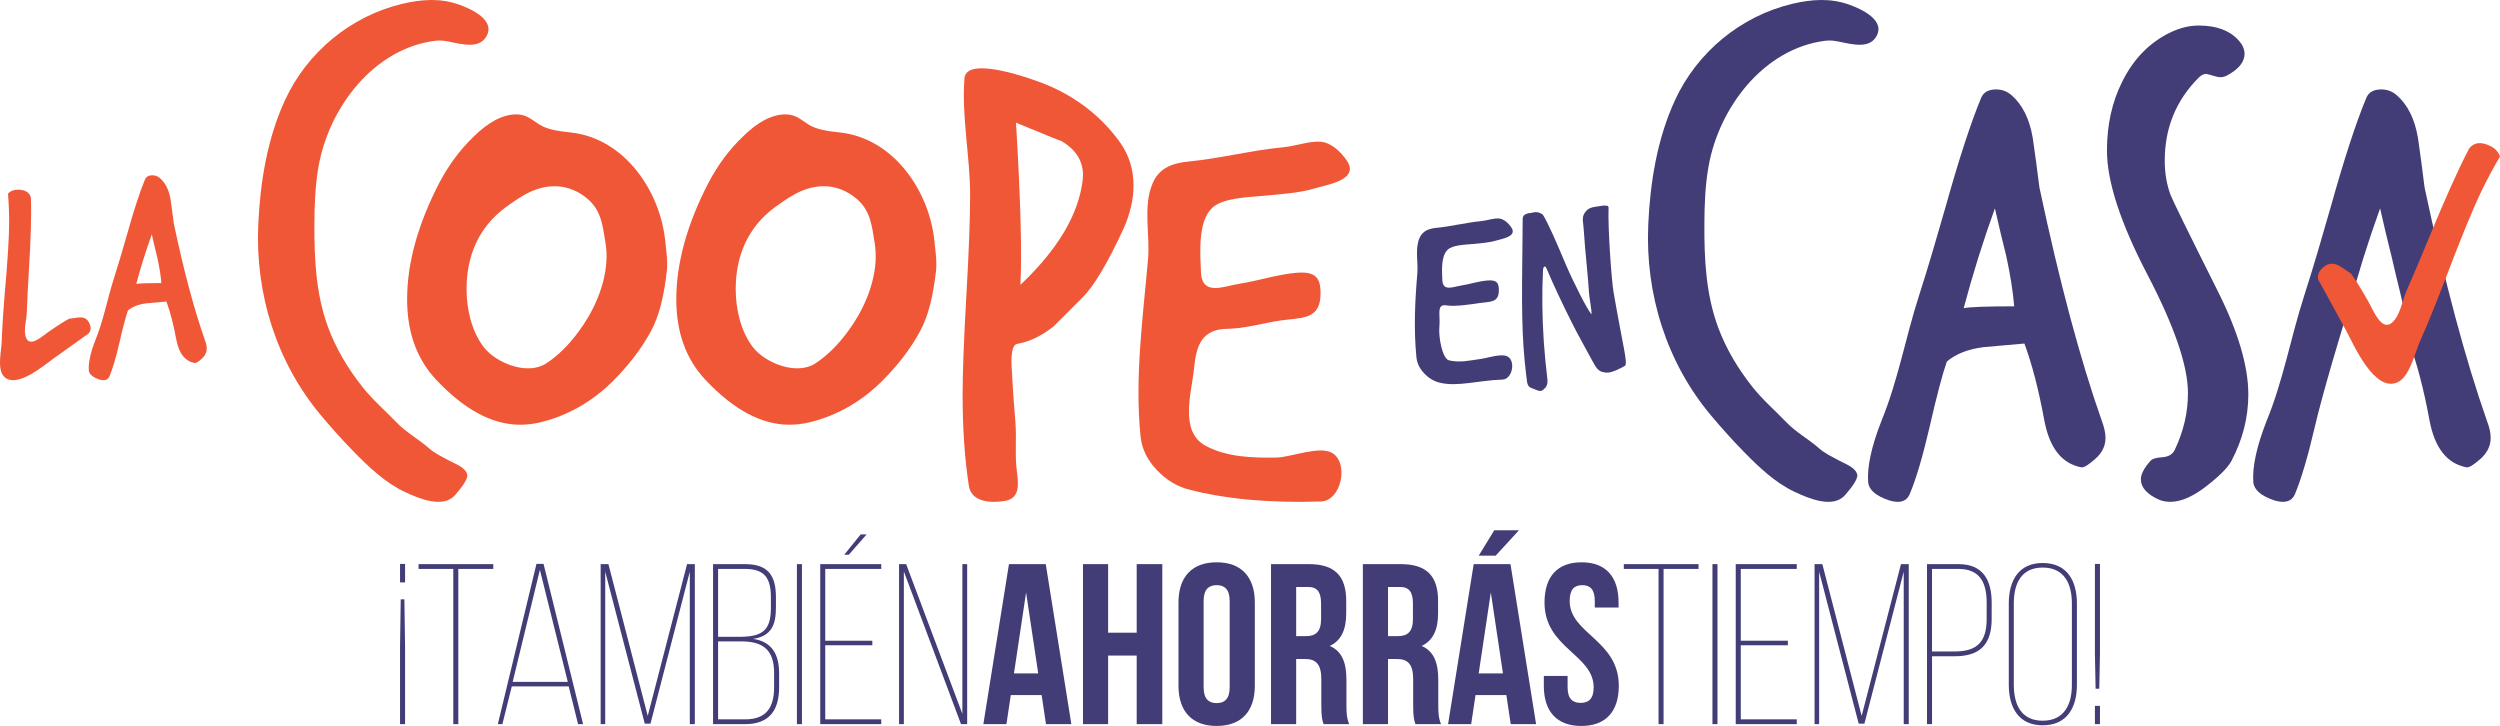 <?xml version="1.0" encoding="UTF-8" standalone="no"?>
<!-- Created with Inkscape (http://www.inkscape.org/) -->

<svg
   xmlns:dc="http://purl.org/dc/elements/1.1/"
   xmlns:cc="http://creativecommons.org/ns#"
   xmlns:rdf="http://www.w3.org/1999/02/22-rdf-syntax-ns#"
   xmlns:svg="http://www.w3.org/2000/svg"
   xmlns="http://www.w3.org/2000/svg"
   xmlns:sodipodi="http://sodipodi.sourceforge.net/DTD/sodipodi-0.dtd"
   xmlns:inkscape="http://www.inkscape.org/namespaces/inkscape"
   id="svg2"
   version="1.1"
   inkscape:version="0.91 r13725"
   xml:space="preserve"
   width="447.734"
   height="130.014"
   viewBox="0 0 447.734 130.014"
   sodipodi:docname="lcec.svg"><defs
     id="defs6"><clipPath
       clipPathUnits="userSpaceOnUse"
       id="clipPath16"><path
         d="m 0,841.89 595.28,0 L 595.28,0 0,0 0,841.89 Z"
         id="path18"
         inkscape:connector-curvature="0" /></clipPath><clipPath
       clipPathUnits="userSpaceOnUse"
       id="clipPath80"><path
         d="m 249.771,487.914 -130.643,0 0,-156.272 0,-132.315 130.643,0 204.277,0 0,132.315 0,156.272 -204.277,0 z"
         id="path82"
         inkscape:connector-curvature="0" /></clipPath><clipPath
       clipPathUnits="userSpaceOnUse"
       id="clipPath196"><path
         d="m 0,841.89 595.28,0 L 595.28,0 0,0 0,841.89 Z"
         id="path198"
         inkscape:connector-curvature="0" /></clipPath><clipPath
       clipPathUnits="userSpaceOnUse"
       id="clipPath204"><path
         d="m 185.793,329.494 11.721,0 0,-1.807 -11.721,0 0,1.807 z"
         id="path206"
         inkscape:connector-curvature="0" /></clipPath><clipPath
       clipPathUnits="userSpaceOnUse"
       id="clipPath208"><path
         d="m 197.514,328.593 c 0,-0.502 -2.622,-0.906 -5.86,-0.906 -3.236,0 -5.861,0.404 -5.861,0.906 0,0.496 2.625,0.901 5.861,0.901 3.238,0 5.86,-0.405 5.86,-0.901"
         id="path210"
         inkscape:connector-curvature="0" /></clipPath><linearGradient
       x1="0"
       y1="0"
       x2="1"
       y2="0"
       gradientUnits="userSpaceOnUse"
       gradientTransform="matrix(0,-2.243,-2.243,0,191.654,329.462)"
       spreadMethod="pad"
       id="linearGradient216"><stop
         style="stop-opacity:1;stop-color:#ffffff"
         offset="0"
         id="stop218" /><stop
         style="stop-opacity:0;stop-color:#ffffff"
         offset="0.415"
         id="stop220" /><stop
         style="stop-opacity:0;stop-color:#ffffff"
         offset="1"
         id="stop222" /></linearGradient><mask
       maskUnits="userSpaceOnUse"
       x="0"
       y="0"
       width="1"
       height="1"
       id="mask224"><g
         id="g226"><g
           id="g228"><g
             id="g230"><g
               id="g232"><path
                 d="m -32768,32767 65535,0 0,-65534 -65535,0 0,65534 z"
                 style="fill:url(#linearGradient216);stroke:none"
                 id="path234"
                 inkscape:connector-curvature="0" /></g></g></g></g></mask><linearGradient
       x1="0"
       y1="0"
       x2="1"
       y2="0"
       gradientUnits="userSpaceOnUse"
       gradientTransform="matrix(0,-2.243,-2.243,0,191.654,329.462)"
       spreadMethod="pad"
       id="linearGradient236"><stop
         style="stop-opacity:1;stop-color:#acaeb0"
         offset="0"
         id="stop238" /><stop
         style="stop-opacity:1;stop-color:#ffffff"
         offset="0.415"
         id="stop240" /><stop
         style="stop-opacity:1;stop-color:#ffffff"
         offset="1"
         id="stop242" /></linearGradient><clipPath
       clipPathUnits="userSpaceOnUse"
       id="clipPath266"><path
         d="m 280.467,329.72 18.415,0 0,-1.251 -18.415,0 0,1.251 z"
         id="path268"
         inkscape:connector-curvature="0" /></clipPath><clipPath
       clipPathUnits="userSpaceOnUse"
       id="clipPath270"><path
         d="m 298.882,329.093 c 0,-0.344 -4.122,-0.624 -9.21,-0.624 -5.083,0 -9.205,0.28 -9.205,0.624 0,0.347 4.122,0.627 9.205,0.627 5.088,0 9.21,-0.28 9.21,-0.627"
         id="path272"
         inkscape:connector-curvature="0" /></clipPath><linearGradient
       x1="0"
       y1="0"
       x2="1"
       y2="0"
       gradientUnits="userSpaceOnUse"
       gradientTransform="matrix(0,-1.552,-1.552,0,289.674,329.697)"
       spreadMethod="pad"
       id="linearGradient278"><stop
         style="stop-opacity:1;stop-color:#ffffff"
         offset="0"
         id="stop280" /><stop
         style="stop-opacity:0;stop-color:#ffffff"
         offset="0.415"
         id="stop282" /><stop
         style="stop-opacity:0;stop-color:#ffffff"
         offset="1"
         id="stop284" /></linearGradient><mask
       maskUnits="userSpaceOnUse"
       x="0"
       y="0"
       width="1"
       height="1"
       id="mask286"><g
         id="g288"><g
           id="g290"><g
             id="g292"><g
               id="g294"><path
                 d="m -32768,32767 65535,0 0,-65534 -65535,0 0,65534 z"
                 style="fill:url(#linearGradient278);stroke:none"
                 id="path296"
                 inkscape:connector-curvature="0" /></g></g></g></g></mask><linearGradient
       x1="0"
       y1="0"
       x2="1"
       y2="0"
       gradientUnits="userSpaceOnUse"
       gradientTransform="matrix(0,-1.552,-1.552,0,289.674,329.697)"
       spreadMethod="pad"
       id="linearGradient298"><stop
         style="stop-opacity:1;stop-color:#acaeb0"
         offset="0"
         id="stop300" /><stop
         style="stop-opacity:1;stop-color:#ffffff"
         offset="0.415"
         id="stop302" /><stop
         style="stop-opacity:1;stop-color:#ffffff"
         offset="1"
         id="stop304" /></linearGradient><clipPath
       clipPathUnits="userSpaceOnUse"
       id="clipPath328"><path
         d="m 251.503,330.028 12.395,0 0,-1.25 -12.395,0 0,1.25 z"
         id="path330"
         inkscape:connector-curvature="0" /></clipPath><clipPath
       clipPathUnits="userSpaceOnUse"
       id="clipPath332"><path
         d="m 263.898,329.402 c 0,-0.344 -2.775,-0.624 -6.201,-0.624 -3.419,0 -6.194,0.28 -6.194,0.624 0,0.347 2.775,0.626 6.194,0.626 3.426,0 6.201,-0.279 6.201,-0.626"
         id="path334"
         inkscape:connector-curvature="0" /></clipPath><linearGradient
       x1="0"
       y1="0"
       x2="1"
       y2="0"
       gradientUnits="userSpaceOnUse"
       gradientTransform="matrix(0,-1.551,-1.551,0,257.701,330.006)"
       spreadMethod="pad"
       id="linearGradient340"><stop
         style="stop-opacity:1;stop-color:#ffffff"
         offset="0"
         id="stop342" /><stop
         style="stop-opacity:0;stop-color:#ffffff"
         offset="0.415"
         id="stop344" /><stop
         style="stop-opacity:0;stop-color:#ffffff"
         offset="1"
         id="stop346" /></linearGradient><mask
       maskUnits="userSpaceOnUse"
       x="0"
       y="0"
       width="1"
       height="1"
       id="mask348"><g
         id="g350"><g
           id="g352"><g
             id="g354"><g
               id="g356"><path
                 d="m -32768,32767 65535,0 0,-65534 -65535,0 0,65534 z"
                 style="fill:url(#linearGradient340);stroke:none"
                 id="path358"
                 inkscape:connector-curvature="0" /></g></g></g></g></mask><linearGradient
       x1="0"
       y1="0"
       x2="1"
       y2="0"
       gradientUnits="userSpaceOnUse"
       gradientTransform="matrix(0,-1.551,-1.551,0,257.701,330.006)"
       spreadMethod="pad"
       id="linearGradient360"><stop
         style="stop-opacity:1;stop-color:#acaeb0"
         offset="0"
         id="stop362" /><stop
         style="stop-opacity:1;stop-color:#ffffff"
         offset="0.415"
         id="stop364" /><stop
         style="stop-opacity:1;stop-color:#ffffff"
         offset="1"
         id="stop366" /></linearGradient><clipPath
       clipPathUnits="userSpaceOnUse"
       id="clipPath390"><path
         d="m 342.607,330.521 12.393,0 0,-1.252 -12.393,0 0,1.252 z"
         id="path392"
         inkscape:connector-curvature="0" /></clipPath><clipPath
       clipPathUnits="userSpaceOnUse"
       id="clipPath394"><path
         d="m 355,329.895 c 0,-0.346 -2.776,-0.626 -6.198,-0.626 -3.422,0 -6.195,0.28 -6.195,0.626 0,0.346 2.773,0.626 6.195,0.626 3.422,0 6.198,-0.28 6.198,-0.626"
         id="path396"
         inkscape:connector-curvature="0" /></clipPath><linearGradient
       x1="0"
       y1="0"
       x2="1"
       y2="0"
       gradientUnits="userSpaceOnUse"
       gradientTransform="matrix(0,-1.555,-1.555,0,348.804,330.499)"
       spreadMethod="pad"
       id="linearGradient402"><stop
         style="stop-opacity:1;stop-color:#ffffff"
         offset="0"
         id="stop404" /><stop
         style="stop-opacity:0;stop-color:#ffffff"
         offset="0.415"
         id="stop406" /><stop
         style="stop-opacity:0;stop-color:#ffffff"
         offset="1"
         id="stop408" /></linearGradient><mask
       maskUnits="userSpaceOnUse"
       x="0"
       y="0"
       width="1"
       height="1"
       id="mask410"><g
         id="g412"><g
           id="g414"><g
             id="g416"><g
               id="g418"><path
                 d="m -32768,32767 65535,0 0,-65534 -65535,0 0,65534 z"
                 style="fill:url(#linearGradient402);stroke:none"
                 id="path420"
                 inkscape:connector-curvature="0" /></g></g></g></g></mask><linearGradient
       x1="0"
       y1="0"
       x2="1"
       y2="0"
       gradientUnits="userSpaceOnUse"
       gradientTransform="matrix(0,-1.555,-1.555,0,348.804,330.499)"
       spreadMethod="pad"
       id="linearGradient422"><stop
         style="stop-opacity:1;stop-color:#acaeb0"
         offset="0"
         id="stop424" /><stop
         style="stop-opacity:1;stop-color:#ffffff"
         offset="0.415"
         id="stop426" /><stop
         style="stop-opacity:1;stop-color:#ffffff"
         offset="1"
         id="stop428" /></linearGradient><clipPath
       clipPathUnits="userSpaceOnUse"
       id="clipPath452"><path
         d="m 353.701,330.521 12.393,0 0,-1.252 -12.393,0 0,1.252 z"
         id="path454"
         inkscape:connector-curvature="0" /></clipPath><clipPath
       clipPathUnits="userSpaceOnUse"
       id="clipPath456"><path
         d="m 366.094,329.895 c 0,-0.346 -2.773,-0.626 -6.196,-0.626 -3.422,0 -6.197,0.28 -6.197,0.626 0,0.346 2.775,0.626 6.197,0.626 3.423,0 6.196,-0.28 6.196,-0.626"
         id="path458"
         inkscape:connector-curvature="0" /></clipPath><linearGradient
       x1="0"
       y1="0"
       x2="1"
       y2="0"
       gradientUnits="userSpaceOnUse"
       gradientTransform="matrix(0,-1.555,-1.555,0,359.897,330.499)"
       spreadMethod="pad"
       id="linearGradient464"><stop
         style="stop-opacity:1;stop-color:#ffffff"
         offset="0"
         id="stop466" /><stop
         style="stop-opacity:0;stop-color:#ffffff"
         offset="0.415"
         id="stop468" /><stop
         style="stop-opacity:0;stop-color:#ffffff"
         offset="1"
         id="stop470" /></linearGradient><mask
       maskUnits="userSpaceOnUse"
       x="0"
       y="0"
       width="1"
       height="1"
       id="mask472"><g
         id="g474"><g
           id="g476"><g
             id="g478"><g
               id="g480"><path
                 d="m -32768,32767 65535,0 0,-65534 -65535,0 0,65534 z"
                 style="fill:url(#linearGradient464);stroke:none"
                 id="path482"
                 inkscape:connector-curvature="0" /></g></g></g></g></mask><linearGradient
       x1="0"
       y1="0"
       x2="1"
       y2="0"
       gradientUnits="userSpaceOnUse"
       gradientTransform="matrix(0,-1.555,-1.555,0,359.897,330.499)"
       spreadMethod="pad"
       id="linearGradient484"><stop
         style="stop-opacity:1;stop-color:#acaeb0"
         offset="0"
         id="stop486" /><stop
         style="stop-opacity:1;stop-color:#ffffff"
         offset="0.415"
         id="stop488" /><stop
         style="stop-opacity:1;stop-color:#ffffff"
         offset="1"
         id="stop490" /></linearGradient><clipPath
       clipPathUnits="userSpaceOnUse"
       id="clipPath514"><path
         d="m 382.949,329.709 12.395,0 0,-1.25 -12.395,0 0,1.25 z"
         id="path516"
         inkscape:connector-curvature="0" /></clipPath><clipPath
       clipPathUnits="userSpaceOnUse"
       id="clipPath518"><path
         d="m 395.344,329.085 c 0,-0.346 -2.774,-0.626 -6.198,-0.626 -3.419,0 -6.197,0.28 -6.197,0.626 0,0.344 2.778,0.624 6.197,0.624 3.424,0 6.198,-0.28 6.198,-0.624"
         id="path520"
         inkscape:connector-curvature="0" /></clipPath><linearGradient
       x1="0"
       y1="0"
       x2="1"
       y2="0"
       gradientUnits="userSpaceOnUse"
       gradientTransform="matrix(0,-1.551,-1.551,0,389.146,329.687)"
       spreadMethod="pad"
       id="linearGradient526"><stop
         style="stop-opacity:1;stop-color:#ffffff"
         offset="0"
         id="stop528" /><stop
         style="stop-opacity:0;stop-color:#ffffff"
         offset="0.415"
         id="stop530" /><stop
         style="stop-opacity:0;stop-color:#ffffff"
         offset="1"
         id="stop532" /></linearGradient><mask
       maskUnits="userSpaceOnUse"
       x="0"
       y="0"
       width="1"
       height="1"
       id="mask534"><g
         id="g536"><g
           id="g538"><g
             id="g540"><g
               id="g542"><path
                 d="m -32768,32767 65535,0 0,-65534 -65535,0 0,65534 z"
                 style="fill:url(#linearGradient526);stroke:none"
                 id="path544"
                 inkscape:connector-curvature="0" /></g></g></g></g></mask><linearGradient
       x1="0"
       y1="0"
       x2="1"
       y2="0"
       gradientUnits="userSpaceOnUse"
       gradientTransform="matrix(0,-1.551,-1.551,0,389.146,329.687)"
       spreadMethod="pad"
       id="linearGradient546"><stop
         style="stop-opacity:1;stop-color:#acaeb0"
         offset="0"
         id="stop548" /><stop
         style="stop-opacity:1;stop-color:#ffffff"
         offset="0.415"
         id="stop550" /><stop
         style="stop-opacity:1;stop-color:#ffffff"
         offset="1"
         id="stop552" /></linearGradient><clipPath
       clipPathUnits="userSpaceOnUse"
       id="clipPath576"><path
         d="m 398.149,330.342 12.396,0 0,-1.25 -12.396,0 0,1.25 z"
         id="path578"
         inkscape:connector-curvature="0" /></clipPath><clipPath
       clipPathUnits="userSpaceOnUse"
       id="clipPath580"><path
         d="m 410.545,329.716 c 0,-0.346 -2.774,-0.624 -6.201,-0.624 -3.419,0 -6.195,0.278 -6.195,0.624 0,0.346 2.776,0.626 6.195,0.626 3.427,0 6.201,-0.28 6.201,-0.626"
         id="path582"
         inkscape:connector-curvature="0" /></clipPath><linearGradient
       x1="0"
       y1="0"
       x2="1"
       y2="0"
       gradientUnits="userSpaceOnUse"
       gradientTransform="matrix(0,-1.551,-1.551,0,404.348,330.319)"
       spreadMethod="pad"
       id="linearGradient588"><stop
         style="stop-opacity:1;stop-color:#ffffff"
         offset="0"
         id="stop590" /><stop
         style="stop-opacity:0;stop-color:#ffffff"
         offset="0.415"
         id="stop592" /><stop
         style="stop-opacity:0;stop-color:#ffffff"
         offset="1"
         id="stop594" /></linearGradient><mask
       maskUnits="userSpaceOnUse"
       x="0"
       y="0"
       width="1"
       height="1"
       id="mask596"><g
         id="g598"><g
           id="g600"><g
             id="g602"><g
               id="g604"><path
                 d="m -32768,32767 65535,0 0,-65534 -65535,0 0,65534 z"
                 style="fill:url(#linearGradient588);stroke:none"
                 id="path606"
                 inkscape:connector-curvature="0" /></g></g></g></g></mask><linearGradient
       x1="0"
       y1="0"
       x2="1"
       y2="0"
       gradientUnits="userSpaceOnUse"
       gradientTransform="matrix(0,-1.551,-1.551,0,404.348,330.319)"
       spreadMethod="pad"
       id="linearGradient608"><stop
         style="stop-opacity:1;stop-color:#acaeb0"
         offset="0"
         id="stop610" /><stop
         style="stop-opacity:1;stop-color:#ffffff"
         offset="0.415"
         id="stop612" /><stop
         style="stop-opacity:1;stop-color:#ffffff"
         offset="1"
         id="stop614" /></linearGradient><clipPath
       clipPathUnits="userSpaceOnUse"
       id="clipPath638"><path
         d="m 146.102,330.114 10.142,0 0,-21.321 -10.142,0 0,21.321 z"
         id="path640"
         inkscape:connector-curvature="0" /></clipPath><clipPath
       clipPathUnits="userSpaceOnUse"
       id="clipPath642"><path
         d="m 156.042,323.623 c -0.199,-0.356 -0.522,-0.533 -0.967,-0.533 -0.134,0 -0.34,0.02 -0.618,0.063 -0.277,0.046 -0.472,0.071 -0.584,0.071 -0.491,0.244 -1.282,0.742 -2.372,1.5 -0.628,0.435 -1.989,1.706 -2.455,0.712 -0.378,-0.81 0.027,-2.036 0.055,-2.89 0.054,-1.54 0.135,-3.08 0.229,-4.618 0.224,-3.641 0.299,-6.372 0.236,-8.2 -0.134,-0.622 -0.627,-0.935 -1.472,-0.935 -0.445,0 -0.812,0.146 -1.102,0.435 0.088,1.003 0.133,2.074 0.133,3.21 0,1.651 -0.165,4.337 -0.5,8.062 -0.145,1.772 -0.27,3.55 -0.334,5.325 -0.042,1.056 -0.514,2.99 0.216,3.828 1.346,1.54 4.531,-1.211 5.629,-2 2.559,-1.836 3.862,-2.764 3.906,-2.785 0.269,-0.339 0.269,-0.751 0,-1.245"
         id="path644"
         inkscape:connector-curvature="0" /></clipPath><linearGradient
       x1="0"
       y1="0"
       x2="1"
       y2="0"
       gradientUnits="userSpaceOnUse"
       gradientTransform="matrix(0,-28.916,-28.916,0,151.173,329.986)"
       spreadMethod="pad"
       id="linearGradient650"><stop
         style="stop-opacity:1;stop-color:#ffffff"
         offset="0"
         id="stop652" /><stop
         style="stop-opacity:0;stop-color:#ffffff"
         offset="0.415"
         id="stop654" /><stop
         style="stop-opacity:0;stop-color:#ffffff"
         offset="1"
         id="stop656" /></linearGradient><mask
       maskUnits="userSpaceOnUse"
       x="0"
       y="0"
       width="1"
       height="1"
       id="mask658"><g
         id="g660"><g
           id="g662"><g
             id="g664"><g
               id="g666"><path
                 d="m -32768,32767 65535,0 0,-65534 -65535,0 0,65534 z"
                 style="fill:url(#linearGradient650);stroke:none"
                 id="path668"
                 inkscape:connector-curvature="0" /></g></g></g></g></mask><linearGradient
       x1="0"
       y1="0"
       x2="1"
       y2="0"
       gradientUnits="userSpaceOnUse"
       gradientTransform="matrix(0,-28.916,-28.916,0,151.173,329.986)"
       spreadMethod="pad"
       id="linearGradient670"><stop
         style="stop-opacity:1;stop-color:#ffffff"
         offset="0"
         id="stop672" /><stop
         style="stop-opacity:1;stop-color:#ffffff"
         offset="0.415"
         id="stop674" /><stop
         style="stop-opacity:1;stop-color:#ffffff"
         offset="1"
         id="stop676" /></linearGradient><clipPath
       clipPathUnits="userSpaceOnUse"
       id="clipPath700"><path
         d="m 156.032,330.113 13.204,0 0,-22.926 -13.204,0 0,22.926 z"
         id="path702"
         inkscape:connector-curvature="0" /></clipPath><clipPath
       clipPathUnits="userSpaceOnUse"
       id="clipPath704"><path
         d="m 161.355,319.345 c 0.487,-1.849 1.069,-3.696 1.735,-5.545 0.2,0.893 0.411,1.782 0.637,2.672 0.221,1.024 0.365,1.95 0.432,2.772 -1.513,0 -2.449,0.033 -2.804,0.101 m 4.207,-6.715 c -0.111,-0.91 -0.234,-1.824 -0.368,-2.737 -0.177,-1.07 -0.578,-1.872 -1.202,-2.405 -0.247,-0.198 -0.524,-0.301 -0.835,-0.301 -0.424,0 -0.702,0.158 -0.835,0.468 -0.58,1.403 -1.236,3.418 -1.971,6.044 -0.476,1.667 -0.958,3.335 -1.489,4.985 -0.747,2.313 -1.156,4.683 -2.086,6.94 -0.556,1.423 -0.799,2.559 -0.734,3.406 0.046,0.422 0.437,0.757 1.171,1.002 0.579,0.176 0.954,0.068 1.134,-0.333 0.357,-0.847 0.725,-2.084 1.104,-3.708 0.399,-1.759 0.722,-2.985 0.967,-3.674 0.489,-0.421 1.171,-0.69 2.037,-0.802 0.758,-0.068 1.516,-0.133 2.272,-0.2 0.423,1.135 0.789,2.548 1.102,4.242 0.288,1.559 0.979,2.437 2.071,2.638 0.133,0.021 0.389,-0.133 0.766,-0.466 0.38,-0.335 0.57,-0.724 0.57,-1.17 0,-0.268 -0.067,-0.58 -0.202,-0.935 -1.202,-3.407 -2.36,-7.737 -3.472,-12.994"
         id="path706"
         inkscape:connector-curvature="0" /></clipPath><linearGradient
       x1="0"
       y1="0"
       x2="1"
       y2="0"
       gradientUnits="userSpaceOnUse"
       gradientTransform="matrix(0,-28.915,-28.915,0,162.634,329.985)"
       spreadMethod="pad"
       id="linearGradient712"><stop
         style="stop-opacity:1;stop-color:#ffffff"
         offset="0"
         id="stop714" /><stop
         style="stop-opacity:0;stop-color:#ffffff"
         offset="0.415"
         id="stop716" /><stop
         style="stop-opacity:0;stop-color:#ffffff"
         offset="1"
         id="stop718" /></linearGradient><mask
       maskUnits="userSpaceOnUse"
       x="0"
       y="0"
       width="1"
       height="1"
       id="mask720"><g
         id="g722"><g
           id="g724"><g
             id="g726"><g
               id="g728"><path
                 d="m -32768,32767 65535,0 0,-65534 -65535,0 0,65534 z"
                 style="fill:url(#linearGradient712);stroke:none"
                 id="path730"
                 inkscape:connector-curvature="0" /></g></g></g></g></mask><linearGradient
       x1="0"
       y1="0"
       x2="1"
       y2="0"
       gradientUnits="userSpaceOnUse"
       gradientTransform="matrix(0,-28.915,-28.915,0,162.634,329.985)"
       spreadMethod="pad"
       id="linearGradient732"><stop
         style="stop-opacity:1;stop-color:#ffffff"
         offset="0"
         id="stop734" /><stop
         style="stop-opacity:1;stop-color:#ffffff"
         offset="0.415"
         id="stop736" /><stop
         style="stop-opacity:1;stop-color:#ffffff"
         offset="1"
         id="stop738" /></linearGradient><clipPath
       clipPathUnits="userSpaceOnUse"
       id="clipPath762"><path
         d="m 172.346,329.757 25.796,0 0,-56.164 -25.796,0 0,56.164 z"
         id="path764"
         inkscape:connector-curvature="0" /></clipPath><clipPath
       clipPathUnits="userSpaceOnUse"
       id="clipPath766"><path
         d="m 193.09,278.146 c 1.34,0.148 3.773,1.141 4.752,-0.373 1.221,-1.886 -1.589,-3.159 -2.931,-3.644 -2.132,-0.769 -4.218,-0.626 -6.426,-0.101 -5.762,1.374 -10.652,5.415 -13.121,10.79 -1.992,4.332 -2.768,9.177 -2.984,13.9 -0.353,7.773 2.049,15.469 7.063,21.421 1.164,1.382 2.371,2.733 3.649,4.037 1.674,1.7 3.493,3.439 5.675,4.467 1.509,0.71 4.315,1.921 5.663,0.333 0.399,-0.471 1.439,-1.67 1.339,-2.246 -0.147,-0.834 -1.456,-1.269 -2.095,-1.62 -0.74,-0.412 -1.515,-0.76 -2.194,-1.353 -1.131,-0.998 -2.567,-1.794 -3.605,-2.868 -1.307,-1.358 -2.657,-2.505 -3.835,-3.993 -1.606,-2.023 -2.95,-4.256 -3.848,-6.684 -1.365,-3.705 -1.548,-7.652 -1.53,-11.561 0.009,-2.161 0.089,-4.337 0.47,-6.467 1.162,-6.535 6.154,-13.168 13.063,-14.029 0.294,-0.034 0.59,-0.043 0.895,-0.009"
         id="path768"
         inkscape:connector-curvature="0" /></clipPath><linearGradient
       x1="0"
       y1="0"
       x2="1"
       y2="0"
       gradientUnits="userSpaceOnUse"
       gradientTransform="matrix(0,-28.915,-28.915,0,185.244,329.63)"
       spreadMethod="pad"
       id="linearGradient774"><stop
         style="stop-opacity:1;stop-color:#ffffff"
         offset="0"
         id="stop776" /><stop
         style="stop-opacity:0;stop-color:#ffffff"
         offset="0.219"
         id="stop778" /><stop
         style="stop-opacity:0;stop-color:#ffffff"
         offset="0.528"
         id="stop780" /><stop
         style="stop-opacity:0;stop-color:#ffffff"
         offset="1"
         id="stop782" /></linearGradient><mask
       maskUnits="userSpaceOnUse"
       x="0"
       y="0"
       width="1"
       height="1"
       id="mask784"><g
         id="g786"><g
           id="g788"><g
             id="g790"><g
               id="g792"><path
                 d="m -32768,32767 65535,0 0,-65534 -65535,0 0,65534 z"
                 style="fill:url(#linearGradient774);stroke:none"
                 id="path794"
                 inkscape:connector-curvature="0" /></g></g></g></g></mask><linearGradient
       x1="0"
       y1="0"
       x2="1"
       y2="0"
       gradientUnits="userSpaceOnUse"
       gradientTransform="matrix(0,-28.915,-28.915,0,185.244,329.63)"
       spreadMethod="pad"
       id="linearGradient796"><stop
         style="stop-opacity:1;stop-color:#ffffff"
         offset="0"
         id="stop798" /><stop
         style="stop-opacity:1;stop-color:#ffffff"
         offset="0.219"
         id="stop800" /><stop
         style="stop-opacity:1;stop-color:#ffffff"
         offset="0.528"
         id="stop802" /><stop
         style="stop-opacity:1;stop-color:#ffffff"
         offset="1"
         id="stop804" /></linearGradient><clipPath
       clipPathUnits="userSpaceOnUse"
       id="clipPath828"><path
         d="m 327.787,330.114 25.795,0 0,-56.165 -25.795,0 0,56.165 z"
         id="path830"
         inkscape:connector-curvature="0" /></clipPath><clipPath
       clipPathUnits="userSpaceOnUse"
       id="clipPath832"><path
         d="m 348.529,278.503 c 1.34,0.147 3.771,1.142 4.752,-0.374 1.224,-1.887 -1.588,-3.161 -2.935,-3.645 -2.128,-0.768 -4.212,-0.625 -6.422,-0.099 -5.761,1.372 -10.653,5.417 -13.118,10.787 -1.992,4.335 -2.771,9.178 -2.985,13.9 -0.355,7.778 2.047,15.47 7.063,21.423 1.167,1.383 2.366,2.734 3.65,4.034 1.673,1.703 3.489,3.441 5.673,4.47 1.509,0.71 4.314,1.923 5.662,0.334 0.401,-0.473 1.442,-1.67 1.34,-2.246 -0.148,-0.838 -1.455,-1.27 -2.093,-1.622 -0.743,-0.408 -1.514,-0.759 -2.193,-1.353 -1.134,-0.996 -2.572,-1.791 -3.608,-2.868 -1.307,-1.357 -2.66,-2.506 -3.835,-3.99 -1.604,-2.025 -2.95,-4.257 -3.845,-6.687 -1.367,-3.704 -1.551,-7.651 -1.534,-11.559 0.009,-2.16 0.092,-4.336 0.473,-6.471 1.161,-6.534 6.155,-13.163 13.058,-14.024 0.296,-0.038 0.594,-0.043 0.897,-0.01"
         id="path834"
         inkscape:connector-curvature="0" /></clipPath><linearGradient
       x1="0"
       y1="0"
       x2="1"
       y2="0"
       gradientUnits="userSpaceOnUse"
       gradientTransform="matrix(0,-28.916,-28.916,0,340.685,329.987)"
       spreadMethod="pad"
       id="linearGradient840"><stop
         style="stop-opacity:1;stop-color:#ffffff"
         offset="0"
         id="stop842" /><stop
         style="stop-opacity:0;stop-color:#ffffff"
         offset="0.259"
         id="stop844" /><stop
         style="stop-opacity:0;stop-color:#ffffff"
         offset="0.623"
         id="stop846" /><stop
         style="stop-opacity:0;stop-color:#ffffff"
         offset="1"
         id="stop848" /></linearGradient><mask
       maskUnits="userSpaceOnUse"
       x="0"
       y="0"
       width="1"
       height="1"
       id="mask850"><g
         id="g852"><g
           id="g854"><g
             id="g856"><g
               id="g858"><path
                 d="m -32768,32767 65535,0 0,-65534 -65535,0 0,65534 z"
                 style="fill:url(#linearGradient840);stroke:none"
                 id="path860"
                 inkscape:connector-curvature="0" /></g></g></g></g></mask><linearGradient
       x1="0"
       y1="0"
       x2="1"
       y2="0"
       gradientUnits="userSpaceOnUse"
       gradientTransform="matrix(0,-28.916,-28.916,0,340.685,329.987)"
       spreadMethod="pad"
       id="linearGradient862"><stop
         style="stop-opacity:1;stop-color:#ffffff"
         offset="0"
         id="stop864" /><stop
         style="stop-opacity:1;stop-color:#ffffff"
         offset="0.259"
         id="stop866" /><stop
         style="stop-opacity:1;stop-color:#ffffff"
         offset="0.623"
         id="stop868" /><stop
         style="stop-opacity:1;stop-color:#ffffff"
         offset="1"
         id="stop870" /></linearGradient><clipPath
       clipPathUnits="userSpaceOnUse"
       id="clipPath894"><path
         d="m 253.831,330.112 19.127,0 0,-48.518 -19.127,0 0,48.518 z"
         id="path896"
         inkscape:connector-curvature="0" /></clipPath><clipPath
       clipPathUnits="userSpaceOnUse"
       id="clipPath898"><path
         d="m 260.298,305.824 c 0.187,-3.47 0.024,-9.517 -0.49,-18.145 3.278,1.36 4.968,2.04 5.061,2.04 1.831,1.078 2.626,2.556 2.391,4.431 -0.467,3.846 -2.79,7.736 -6.962,11.674 m 12.66,-11.111 c 0,-1.782 -0.493,-3.377 -1.479,-4.785 -2.072,-2.923 -4.95,-5.139 -8.259,-6.501 -1.447,-0.592 -8.982,-3.357 -9.184,-0.697 -0.323,4.288 0.636,8.79 0.636,13.107 0,2.532 -0.139,6.258 -0.422,11.182 -0.281,4.922 -0.419,8.627 -0.419,11.113 0,3.751 0.234,7.147 0.702,10.196 0.29,1.88 2.581,1.926 4.052,1.678 1.738,-0.294 1.486,-2.028 1.314,-3.35 -0.236,-1.826 -0.008,-3.679 -0.16,-5.512 -0.148,-1.762 -0.29,-3.557 -0.372,-5.334 -0.027,-0.583 -0.327,-3.217 0.581,-3.376 1.361,-0.235 2.719,-0.89 4.079,-1.968 0.183,-0.188 1.265,-1.266 3.233,-3.235 1.269,-1.266 2.79,-3.82 4.573,-7.666 0.748,-1.689 1.125,-3.307 1.125,-4.852"
         id="path900"
         inkscape:connector-curvature="0" /></clipPath><linearGradient
       x1="0"
       y1="0"
       x2="1"
       y2="0"
       gradientUnits="userSpaceOnUse"
       gradientTransform="matrix(0,-28.914,-28.914,0,263.395,329.985)"
       spreadMethod="pad"
       id="linearGradient906"><stop
         style="stop-opacity:1;stop-color:#ffffff"
         offset="0"
         id="stop908" /><stop
         style="stop-opacity:0;stop-color:#ffffff"
         offset="0.209"
         id="stop910" /><stop
         style="stop-opacity:0;stop-color:#ffffff"
         offset="0.505"
         id="stop912" /><stop
         style="stop-opacity:0;stop-color:#ffffff"
         offset="1"
         id="stop914" /></linearGradient><mask
       maskUnits="userSpaceOnUse"
       x="0"
       y="0"
       width="1"
       height="1"
       id="mask916"><g
         id="g918"><g
           id="g920"><g
             id="g922"><g
               id="g924"><path
                 d="m -32768,32767 65535,0 0,-65534 -65535,0 0,65534 z"
                 style="fill:url(#linearGradient906);stroke:none"
                 id="path926"
                 inkscape:connector-curvature="0" /></g></g></g></g></mask><linearGradient
       x1="0"
       y1="0"
       x2="1"
       y2="0"
       gradientUnits="userSpaceOnUse"
       gradientTransform="matrix(0,-28.914,-28.914,0,263.395,329.985)"
       spreadMethod="pad"
       id="linearGradient928"><stop
         style="stop-opacity:1;stop-color:#ffffff"
         offset="0"
         id="stop930" /><stop
         style="stop-opacity:1;stop-color:#ffffff"
         offset="0.209"
         id="stop932" /><stop
         style="stop-opacity:1;stop-color:#ffffff"
         offset="0.505"
         id="stop934" /><stop
         style="stop-opacity:1;stop-color:#ffffff"
         offset="1"
         id="stop936" /></linearGradient><clipPath
       clipPathUnits="userSpaceOnUse"
       id="clipPath960"><path
         d="m 273.516,330.112 23.654,0 0,-40.31 -23.654,0 0,40.31 z"
         id="path962"
         inkscape:connector-curvature="0" /></clipPath><clipPath
       clipPathUnits="userSpaceOnUse"
       id="clipPath964"><path
         d="m 296.875,291.995 c -0.654,-1.018 -1.809,-2.11 -3,-2.185 -1.309,-0.082 -2.81,0.491 -4.13,0.616 -3.628,0.345 -7,1.239 -10.646,1.602 -1.716,0.172 -3.259,0.672 -4.001,2.43 -1.115,2.636 -0.272,5.708 -0.512,8.464 -0.578,6.593 -1.502,13.214 -0.843,19.836 0.14,1.406 0.75,2.672 1.828,3.797 1.078,1.125 2.274,1.853 3.586,2.179 4.173,1.079 9.098,1.524 14.768,1.336 2.275,-0.073 3.145,-4.187 1.343,-5.384 -1.404,-0.929 -4.713,0.446 -6.329,0.469 -2.634,0.042 -5.492,-0.036 -7.876,-1.298 -3.028,-1.602 -1.606,-5.939 -1.334,-8.655 0.26,-2.639 0.858,-4.413 3.769,-4.455 1.948,-0.029 3.926,-0.635 5.859,-0.927 2.253,-0.339 4.387,-0.029 4.518,-2.716 0.1,-2.074 -0.513,-2.799 -2.651,-2.628 -2.16,0.174 -4.232,0.889 -6.366,1.218 -1.78,0.276 -4.237,1.458 -4.35,-1.294 -0.084,-2.038 -0.385,-5.644 1.256,-7.196 1.202,-1.133 4.155,-1.186 5.691,-1.338 1.978,-0.201 3.99,-0.284 5.904,-0.864 1.186,-0.364 4.391,-0.844 3.72,-2.609 -0.047,-0.126 -0.117,-0.26 -0.204,-0.398"
         id="path966"
         inkscape:connector-curvature="0" /></clipPath><linearGradient
       x1="0"
       y1="0"
       x2="1"
       y2="0"
       gradientUnits="userSpaceOnUse"
       gradientTransform="matrix(0,-28.914,-28.914,0,285.343,329.985)"
       spreadMethod="pad"
       id="linearGradient972"><stop
         style="stop-opacity:1;stop-color:#ffffff"
         offset="0"
         id="stop974" /><stop
         style="stop-opacity:0;stop-color:#ffffff"
         offset="0.2"
         id="stop976" /><stop
         style="stop-opacity:0;stop-color:#ffffff"
         offset="0.481"
         id="stop978" /><stop
         style="stop-opacity:0;stop-color:#ffffff"
         offset="1"
         id="stop980" /></linearGradient><mask
       maskUnits="userSpaceOnUse"
       x="0"
       y="0"
       width="1"
       height="1"
       id="mask982"><g
         id="g984"><g
           id="g986"><g
             id="g988"><g
               id="g990"><path
                 d="m -32768,32767 65535,0 0,-65534 -65535,0 0,65534 z"
                 style="fill:url(#linearGradient972);stroke:none"
                 id="path992"
                 inkscape:connector-curvature="0" /></g></g></g></g></mask><linearGradient
       x1="0"
       y1="0"
       x2="1"
       y2="0"
       gradientUnits="userSpaceOnUse"
       gradientTransform="matrix(0,-28.914,-28.914,0,285.343,329.985)"
       spreadMethod="pad"
       id="linearGradient994"><stop
         style="stop-opacity:1;stop-color:#ffffff"
         offset="0"
         id="stop996" /><stop
         style="stop-opacity:1;stop-color:#ffffff"
         offset="0.2"
         id="stop998" /><stop
         style="stop-opacity:1;stop-color:#ffffff"
         offset="0.481"
         id="stop1000" /><stop
         style="stop-opacity:1;stop-color:#ffffff"
         offset="1"
         id="stop1002" /></linearGradient><clipPath
       clipPathUnits="userSpaceOnUse"
       id="clipPath1026"><path
         d="m 307.553,330.113 10.945,0 0,-19.12 -10.945,0 0,19.12 z"
         id="path1028"
         inkscape:connector-curvature="0" /></clipPath><clipPath
       clipPathUnits="userSpaceOnUse"
       id="clipPath1030"><path
         d="m 318.099,311.967 c -0.333,-0.469 -0.899,-0.961 -1.464,-0.974 -0.62,-0.012 -1.32,0.287 -1.94,0.375 -1.705,0.237 -3.281,0.727 -4.997,0.972 -0.807,0.114 -1.526,0.382 -1.844,1.229 -0.472,1.266 -0.01,2.702 -0.067,4.009 -0.142,3.125 -0.446,6.273 0,9.388 0.094,0.662 0.407,1.249 0.94,1.756 0.532,0.513 1.112,0.831 1.736,0.961 1.995,0.424 4.328,0.534 7.007,0.333 1.073,-0.079 1.401,-2.042 0.524,-2.57 -0.681,-0.413 -2.218,0.303 -2.979,0.349 -1.244,0.071 -2.598,0.093 -3.747,-0.457 -1.464,-0.694 -0.877,-2.775 -0.806,-4.061 0.071,-1.253 0.316,-2.104 1.692,-2.183 0.918,-0.051 1.841,-0.378 2.747,-0.554 1.061,-0.206 2.076,-0.102 2.079,-1.376 0.009,-0.979 -0.297,-1.311 -1.301,-1.185 -1.015,0.125 -1.982,0.502 -2.985,0.701 -0.835,0.167 -1.971,0.773 -2.081,-0.525 -0.08,-0.962 -0.297,-2.656 0.449,-3.425 0.542,-0.56 1.94,-0.643 2.66,-0.748 0.934,-0.132 1.882,-0.211 2.775,-0.526 0.551,-0.193 2.059,-0.483 1.703,-1.307 -0.024,-0.058 -0.06,-0.119 -0.101,-0.182"
         id="path1032"
         inkscape:connector-curvature="0" /></clipPath><linearGradient
       x1="0"
       y1="0"
       x2="1"
       y2="0"
       gradientUnits="userSpaceOnUse"
       gradientTransform="matrix(0,-28.914,-28.914,0,313.025,329.985)"
       spreadMethod="pad"
       id="linearGradient1038"><stop
         style="stop-opacity:1;stop-color:#ffffff"
         offset="0"
         id="stop1040" /><stop
         style="stop-opacity:0;stop-color:#ffffff"
         offset="0.415"
         id="stop1042" /><stop
         style="stop-opacity:0;stop-color:#ffffff"
         offset="1"
         id="stop1044" /></linearGradient><mask
       maskUnits="userSpaceOnUse"
       x="0"
       y="0"
       width="1"
       height="1"
       id="mask1046"><g
         id="g1048"><g
           id="g1050"><g
             id="g1052"><g
               id="g1054"><path
                 d="m -32768,32767 65535,0 0,-65534 -65535,0 0,65534 z"
                 style="fill:url(#linearGradient1038);stroke:none"
                 id="path1056"
                 inkscape:connector-curvature="0" /></g></g></g></g></mask><linearGradient
       x1="0"
       y1="0"
       x2="1"
       y2="0"
       gradientUnits="userSpaceOnUse"
       gradientTransform="matrix(0,-28.914,-28.914,0,313.025,329.985)"
       spreadMethod="pad"
       id="linearGradient1058"><stop
         style="stop-opacity:1;stop-color:#ffffff"
         offset="0"
         id="stop1060" /><stop
         style="stop-opacity:1;stop-color:#ffffff"
         offset="0.415"
         id="stop1062" /><stop
         style="stop-opacity:1;stop-color:#ffffff"
         offset="1"
         id="stop1064" /></linearGradient><clipPath
       clipPathUnits="userSpaceOnUse"
       id="clipPath1088"><path
         d="m 356.683,330.113 26.581,0 0,-46.158 -26.581,0 0,46.158 z"
         id="path1090"
         inkscape:connector-curvature="0" /></clipPath><clipPath
       clipPathUnits="userSpaceOnUse"
       id="clipPath1092"><path
         d="m 367.396,308.433 c 0.984,-3.724 2.15,-7.442 3.499,-11.164 0.399,1.794 0.826,3.587 1.275,5.379 0.445,2.061 0.74,3.923 0.876,5.581 -3.052,0 -4.934,0.068 -5.65,0.204 m 8.473,-13.518 c -0.226,-1.837 -0.47,-3.674 -0.74,-5.513 -0.358,-2.151 -1.167,-3.765 -2.421,-4.843 -0.491,-0.402 -1.053,-0.604 -1.682,-0.604 -0.851,0 -1.413,0.316 -1.679,0.942 -1.168,2.824 -2.491,6.881 -3.971,12.172 -0.961,3.354 -1.928,6.713 -2.998,10.035 -1.499,4.654 -2.325,9.426 -4.194,13.968 -1.121,2.869 -1.612,5.157 -1.481,6.859 0.092,0.854 0.877,1.523 2.356,2.018 1.163,0.357 1.924,0.134 2.283,-0.672 0.718,-1.704 1.458,-4.191 2.219,-7.465 0.808,-3.541 1.46,-6.005 1.953,-7.395 0.982,-0.852 2.35,-1.391 4.099,-1.614 1.527,-0.135 3.051,-0.269 4.574,-0.403 0.852,2.285 1.591,5.132 2.22,8.538 0.581,3.141 1.972,4.907 4.167,5.311 0.27,0.047 0.782,-0.266 1.549,-0.943 0.76,-0.668 1.141,-1.452 1.141,-2.35 0,-0.54 -0.134,-1.166 -0.404,-1.884 -2.42,-6.857 -4.752,-15.573 -6.991,-26.157"
         id="path1094"
         inkscape:connector-curvature="0" /></clipPath><linearGradient
       x1="0"
       y1="0"
       x2="1"
       y2="0"
       gradientUnits="userSpaceOnUse"
       gradientTransform="matrix(0,-28.915,-28.915,0,369.973,329.985)"
       spreadMethod="pad"
       id="linearGradient1100"><stop
         style="stop-opacity:1;stop-color:#ffffff"
         offset="0"
         id="stop1102" /><stop
         style="stop-opacity:0;stop-color:#ffffff"
         offset="0.288"
         id="stop1104" /><stop
         style="stop-opacity:0;stop-color:#ffffff"
         offset="0.695"
         id="stop1106" /><stop
         style="stop-opacity:0;stop-color:#ffffff"
         offset="1"
         id="stop1108" /></linearGradient><mask
       maskUnits="userSpaceOnUse"
       x="0"
       y="0"
       width="1"
       height="1"
       id="mask1110"><g
         id="g1112"><g
           id="g1114"><g
             id="g1116"><g
               id="g1118"><path
                 d="m -32768,32767 65535,0 0,-65534 -65535,0 0,65534 z"
                 style="fill:url(#linearGradient1100);stroke:none"
                 id="path1120"
                 inkscape:connector-curvature="0" /></g></g></g></g></mask><linearGradient
       x1="0"
       y1="0"
       x2="1"
       y2="0"
       gradientUnits="userSpaceOnUse"
       gradientTransform="matrix(0,-28.915,-28.915,0,369.973,329.985)"
       spreadMethod="pad"
       id="linearGradient1122"><stop
         style="stop-opacity:1;stop-color:#ffffff"
         offset="0"
         id="stop1124" /><stop
         style="stop-opacity:1;stop-color:#ffffff"
         offset="0.288"
         id="stop1126" /><stop
         style="stop-opacity:1;stop-color:#ffffff"
         offset="0.695"
         id="stop1128" /><stop
         style="stop-opacity:1;stop-color:#ffffff"
         offset="1"
         id="stop1130" /></linearGradient><clipPath
       clipPathUnits="userSpaceOnUse"
       id="clipPath1154"><path
         d="m 401.037,330.113 26.58,0 0,-46.158 -26.58,0 0,46.158 z"
         id="path1156"
         inkscape:connector-curvature="0" /></clipPath><clipPath
       clipPathUnits="userSpaceOnUse"
       id="clipPath1158"><path
         d="m 411.751,308.433 c 0.984,-3.724 2.148,-7.442 3.497,-11.164 0.401,1.794 0.827,3.587 1.275,5.379 0.448,2.061 0.743,3.923 0.876,5.581 -3.049,0 -4.931,0.068 -5.648,0.204 m 8.472,-13.518 c -0.226,-1.837 -0.47,-3.674 -0.742,-5.513 -0.358,-2.151 -1.164,-3.765 -2.418,-4.843 -0.494,-0.402 -1.052,-0.604 -1.684,-0.604 -0.849,0 -1.41,0.316 -1.678,0.942 -1.167,2.824 -2.491,6.881 -3.971,12.172 -0.96,3.354 -1.929,6.713 -3,10.035 -1.497,4.654 -2.323,9.426 -4.191,13.968 -1.122,2.869 -1.614,5.157 -1.48,6.859 0.091,0.854 0.874,1.523 2.352,2.018 1.164,0.357 1.927,0.134 2.286,-0.672 0.718,-1.704 1.455,-4.191 2.217,-7.465 0.811,-3.541 1.462,-6.005 1.952,-7.395 0.986,-0.852 2.354,-1.391 4.103,-1.614 1.526,-0.135 3.05,-0.269 4.572,-0.403 0.854,2.285 1.59,5.132 2.222,8.538 0.579,3.141 1.97,4.907 4.165,5.311 0.269,0.047 0.784,-0.266 1.548,-0.943 0.759,-0.668 1.141,-1.452 1.141,-2.35 0,-0.54 -0.134,-1.166 -0.402,-1.884 -2.42,-6.857 -4.752,-15.573 -6.992,-26.157"
         id="path1160"
         inkscape:connector-curvature="0" /></clipPath><linearGradient
       x1="0"
       y1="0"
       x2="1"
       y2="0"
       gradientUnits="userSpaceOnUse"
       gradientTransform="matrix(0,-28.915,-28.915,0,414.327,329.985)"
       spreadMethod="pad"
       id="linearGradient1166"><stop
         style="stop-opacity:1;stop-color:#ffffff"
         offset="0"
         id="stop1168" /><stop
         style="stop-opacity:0;stop-color:#ffffff"
         offset="0.274"
         id="stop1170" /><stop
         style="stop-opacity:0;stop-color:#ffffff"
         offset="0.659"
         id="stop1172" /><stop
         style="stop-opacity:0;stop-color:#ffffff"
         offset="1"
         id="stop1174" /></linearGradient><mask
       maskUnits="userSpaceOnUse"
       x="0"
       y="0"
       width="1"
       height="1"
       id="mask1176"><g
         id="g1178"><g
           id="g1180"><g
             id="g1182"><g
               id="g1184"><path
                 d="m -32768,32767 65535,0 0,-65534 -65535,0 0,65534 z"
                 style="fill:url(#linearGradient1166);stroke:none"
                 id="path1186"
                 inkscape:connector-curvature="0" /></g></g></g></g></mask><linearGradient
       x1="0"
       y1="0"
       x2="1"
       y2="0"
       gradientUnits="userSpaceOnUse"
       gradientTransform="matrix(0,-28.915,-28.915,0,414.327,329.985)"
       spreadMethod="pad"
       id="linearGradient1188"><stop
         style="stop-opacity:1;stop-color:#ffffff"
         offset="0"
         id="stop1190" /><stop
         style="stop-opacity:1;stop-color:#ffffff"
         offset="0.274"
         id="stop1192" /><stop
         style="stop-opacity:1;stop-color:#ffffff"
         offset="0.659"
         id="stop1194" /><stop
         style="stop-opacity:1;stop-color:#ffffff"
         offset="1"
         id="stop1196" /></linearGradient><clipPath
       clipPathUnits="userSpaceOnUse"
       id="clipPath1220"><path
         d="m 382,330.112 15.826,0 0,-53.307 -15.826,0 0,53.307 z"
         id="path1222"
         inkscape:connector-curvature="0" /></clipPath><clipPath
       clipPathUnits="userSpaceOnUse"
       id="clipPath1224"><path
         d="m 396.701,278.421 c -0.985,-1.076 -2.463,-1.616 -4.433,-1.616 -1.031,0 -2.087,0.257 -3.162,0.772 -2.348,1.126 -4.151,2.978 -5.418,5.556 -1.125,2.251 -1.688,4.807 -1.688,7.668 0,3.47 1.515,8.098 4.536,13.887 3.027,5.791 4.537,10.211 4.537,13.256 0,2.16 -0.491,4.269 -1.476,6.33 -0.236,0.519 -0.705,0.799 -1.408,0.846 -0.701,0.044 -1.15,0.186 -1.334,0.42 -0.705,0.797 -1.058,1.479 -1.058,2.042 0,0.936 0.706,1.712 2.11,2.319 0.377,0.143 0.776,0.211 1.199,0.211 1.075,0 2.294,-0.491 3.657,-1.476 1.687,-1.265 2.743,-2.299 3.164,-3.096 1.265,-2.388 1.899,-4.873 1.899,-7.453 0,-3.141 -1.125,-6.962 -3.376,-11.463 -3.377,-6.752 -5.16,-10.387 -5.344,-10.903 -0.423,-1.171 -0.633,-2.435 -0.633,-3.797 0,-3.657 1.263,-6.752 3.795,-9.281 0.283,-0.285 0.566,-0.423 0.844,-0.423 0.046,0 0.398,0.093 1.056,0.28 0.423,0.143 0.819,0.117 1.195,-0.071 1.36,-0.7 2.039,-1.524 2.039,-2.458 0,-0.519 -0.233,-1.033 -0.701,-1.55"
         id="path1226"
         inkscape:connector-curvature="0" /></clipPath><linearGradient
       x1="0"
       y1="0"
       x2="1"
       y2="0"
       gradientUnits="userSpaceOnUse"
       gradientTransform="matrix(0,-28.914,-28.914,0,389.913,329.985)"
       spreadMethod="pad"
       id="linearGradient1232"><stop
         style="stop-opacity:1;stop-color:#ffffff"
         offset="0"
         id="stop1234" /><stop
         style="stop-opacity:0;stop-color:#ffffff"
         offset="0.288"
         id="stop1236" /><stop
         style="stop-opacity:0;stop-color:#ffffff"
         offset="0.695"
         id="stop1238" /><stop
         style="stop-opacity:0;stop-color:#ffffff"
         offset="1"
         id="stop1240" /></linearGradient><mask
       maskUnits="userSpaceOnUse"
       x="0"
       y="0"
       width="1"
       height="1"
       id="mask1242"><g
         id="g1244"><g
           id="g1246"><g
             id="g1248"><g
               id="g1250"><path
                 d="m -32768,32767 65535,0 0,-65534 -65535,0 0,65534 z"
                 style="fill:url(#linearGradient1232);stroke:none"
                 id="path1252"
                 inkscape:connector-curvature="0" /></g></g></g></g></mask><linearGradient
       x1="0"
       y1="0"
       x2="1"
       y2="0"
       gradientUnits="userSpaceOnUse"
       gradientTransform="matrix(0,-28.914,-28.914,0,389.913,329.985)"
       spreadMethod="pad"
       id="linearGradient1254"><stop
         style="stop-opacity:1;stop-color:#ffffff"
         offset="0"
         id="stop1256" /><stop
         style="stop-opacity:1;stop-color:#ffffff"
         offset="0.288"
         id="stop1258" /><stop
         style="stop-opacity:1;stop-color:#ffffff"
         offset="0.695"
         id="stop1260" /><stop
         style="stop-opacity:1;stop-color:#ffffff"
         offset="1"
         id="stop1262" /></linearGradient><clipPath
       clipPathUnits="userSpaceOnUse"
       id="clipPath1286"><path
         d="m 319.249,330.113 13.438,0 0,-21.002 -13.438,0 0,21.002 z"
         id="path1288"
         inkscape:connector-curvature="0" /></clipPath><clipPath
       clipPathUnits="userSpaceOnUse"
       id="clipPath1290"><path
         d="m 332.15,311.582 c -0.596,-0.098 -1.461,-0.474 -1.992,-0.215 -0.805,0.395 -0.666,0.962 -0.791,1.764 -0.204,1.341 -0.436,3.24 -0.589,4.6 -0.095,0.874 -0.222,1.824 -0.355,2.687 -0.086,0.576 -0.119,2.044 -0.223,2.509 -0.336,-0.406 -1.367,-4.598 -1.741,-6.606 -0.503,-2.722 -0.969,-5.126 -1.394,-6.401 -0.537,-0.673 -0.961,-0.635 -1.278,-0.699 -0.659,-0.209 -1.027,-0.117 -1.102,0.268 -0.106,0.452 -0.647,2.785 -1.627,6.999 -0.631,2.773 -1.087,5.105 -1.364,6.997 -0.158,1.09 -0.278,2.147 -0.37,3.161 -0.028,0.31 -0.054,0.613 -0.075,0.907 10e-4,0.372 0.117,0.633 0.346,0.78 0.066,0.059 0.232,0.197 0.486,0.406 0.187,0.17 0.343,0.278 0.473,0.317 0.146,0.048 0.292,0.029 0.437,-0.059 0.36,-0.093 0.566,-0.396 0.624,-0.923 0.13,-1.434 0.297,-2.831 0.494,-4.187 0.415,-2.823 0.961,-5.461 1.645,-7.917 0.071,-0.241 0.173,-0.342 0.301,-0.3 0.055,0.017 0.091,0.088 0.114,0.204 0.469,2.447 0.971,4.634 1.574,7.057 0.423,1.712 0.973,3.518 1.391,5.046 0.339,1.229 0.503,1.592 1.36,1.983 0.562,0.257 1.715,0.131 2.257,0.055 0.393,-0.224 0.22,-2.283 0.463,-8.522 0.053,-1.406 0.898,-7.298 1.458,-9.406 0.088,-0.329 -0.204,-0.351 -0.522,-0.505"
         id="path1292"
         inkscape:connector-curvature="0" /></clipPath><linearGradient
       x1="0"
       y1="0"
       x2="1"
       y2="0"
       gradientUnits="userSpaceOnUse"
       gradientTransform="matrix(0,-28.913,-28.913,-5.042,325.969,329.945)"
       spreadMethod="pad"
       id="linearGradient1298"><stop
         style="stop-opacity:1;stop-color:#ffffff"
         offset="0"
         id="stop1300" /><stop
         style="stop-opacity:0;stop-color:#ffffff"
         offset="0.2"
         id="stop1302" /><stop
         style="stop-opacity:0;stop-color:#ffffff"
         offset="0.481"
         id="stop1304" /><stop
         style="stop-opacity:0;stop-color:#ffffff"
         offset="1"
         id="stop1306" /></linearGradient><mask
       maskUnits="userSpaceOnUse"
       x="0"
       y="0"
       width="1"
       height="1"
       id="mask1308"><g
         id="g1310"><g
           id="g1312"><g
             id="g1314"><g
               id="g1316"><path
                 d="m -32768,32767 65535,0 0,-65534 -65535,0 0,65534 z"
                 style="fill:url(#linearGradient1298);stroke:none"
                 id="path1318"
                 inkscape:connector-curvature="0" /></g></g></g></g></mask><linearGradient
       x1="0"
       y1="0"
       x2="1"
       y2="0"
       gradientUnits="userSpaceOnUse"
       gradientTransform="matrix(0,-28.913,-28.913,-5.042,325.969,329.945)"
       spreadMethod="pad"
       id="linearGradient1320"><stop
         style="stop-opacity:1;stop-color:#ffffff"
         offset="0"
         id="stop1322" /><stop
         style="stop-opacity:1;stop-color:#ffffff"
         offset="0.2"
         id="stop1324" /><stop
         style="stop-opacity:1;stop-color:#ffffff"
         offset="0.481"
         id="stop1326" /><stop
         style="stop-opacity:1;stop-color:#ffffff"
         offset="1"
         id="stop1328" /></linearGradient><clipPath
       clipPathUnits="userSpaceOnUse"
       id="clipPath1572"><path
         d="m 191.142,330.112 28.79,0 0,-34.359 -28.79,0 0,34.359 z"
         id="path1574"
         inkscape:connector-curvature="0" /></clipPath><clipPath
       clipPathUnits="userSpaceOnUse"
       id="clipPath1576"><path
         d="m 213.201,313.855 c 0.037,0.679 0.008,1.355 -0.098,2.023 -0.312,1.937 -0.47,3.634 -2.049,4.935 -2.049,1.691 -4.49,1.725 -6.793,0.464 -0.773,-0.423 -1.499,-0.926 -2.204,-1.449 -2.981,-2.194 -4.334,-5.374 -4.334,-9.048 0,-2.183 0.53,-4.626 1.891,-6.417 1.355,-1.783 4.839,-3.171 6.906,-1.825 1.403,0.915 2.549,2.112 3.549,3.45 1.639,2.183 2.971,5.031 3.132,7.867 m 5.991,-4.986 c -0.259,-0.964 -0.601,-1.896 -1.056,-2.744 -1.119,-2.075 -2.622,-3.96 -4.297,-5.616 -2.237,-2.209 -5.006,-3.8 -8.074,-4.512 -0.706,-0.16 -1.41,-0.244 -2.114,-0.244 -3.085,0 -6.2,1.679 -9.34,5.036 -2.112,2.274 -3.169,5.228 -3.169,8.856 0,4.005 1.19,8.311 3.574,12.914 1.028,1.95 2.276,3.628 3.737,5.036 1.679,1.677 3.276,2.517 4.794,2.517 1.156,0 1.703,-0.622 2.598,-1.166 0.926,-0.564 2.366,-0.722 3.439,-0.842 5.937,-0.658 9.898,-6.498 10.439,-12.076 0.11,-1.128 0.296,-2.194 0.162,-3.336 -0.15,-1.248 -0.352,-2.561 -0.693,-3.823"
         id="path1578"
         inkscape:connector-curvature="0" /></clipPath><linearGradient
       x1="0"
       y1="0"
       x2="1"
       y2="0"
       gradientUnits="userSpaceOnUse"
       gradientTransform="matrix(0,-28.915,-28.915,0,205.537,329.985)"
       spreadMethod="pad"
       id="linearGradient1584"><stop
         style="stop-opacity:1;stop-color:#ffffff"
         offset="0"
         id="stop1586" /><stop
         style="stop-opacity:0;stop-color:#ffffff"
         offset="0.219"
         id="stop1588" /><stop
         style="stop-opacity:0;stop-color:#ffffff"
         offset="0.528"
         id="stop1590" /><stop
         style="stop-opacity:0;stop-color:#ffffff"
         offset="1"
         id="stop1592" /></linearGradient><mask
       maskUnits="userSpaceOnUse"
       x="0"
       y="0"
       width="1"
       height="1"
       id="mask1594"><g
         id="g1596"><g
           id="g1598"><g
             id="g1600"><g
               id="g1602"><path
                 d="m -32768,32767 65535,0 0,-65534 -65535,0 0,65534 z"
                 style="fill:url(#linearGradient1584);stroke:none"
                 id="path1604"
                 inkscape:connector-curvature="0" /></g></g></g></g></mask><linearGradient
       x1="0"
       y1="0"
       x2="1"
       y2="0"
       gradientUnits="userSpaceOnUse"
       gradientTransform="matrix(0,-28.915,-28.915,0,205.537,329.985)"
       spreadMethod="pad"
       id="linearGradient1606"><stop
         style="stop-opacity:1;stop-color:#ffffff"
         offset="0"
         id="stop1608" /><stop
         style="stop-opacity:1;stop-color:#ffffff"
         offset="0.219"
         id="stop1610" /><stop
         style="stop-opacity:1;stop-color:#ffffff"
         offset="0.528"
         id="stop1612" /><stop
         style="stop-opacity:1;stop-color:#ffffff"
         offset="1"
         id="stop1614" /></linearGradient><clipPath
       clipPathUnits="userSpaceOnUse"
       id="clipPath1638"><path
         d="m 222.979,330.112 28.788,0 0,-34.359 -28.788,0 0,34.359 z"
         id="path1640"
         inkscape:connector-curvature="0" /></clipPath><clipPath
       clipPathUnits="userSpaceOnUse"
       id="clipPath1642"><path
         d="m 245.038,313.855 c 0.038,0.679 0.008,1.355 -0.1,2.023 -0.31,1.937 -0.47,3.634 -2.046,4.935 -2.051,1.691 -4.493,1.725 -6.798,0.464 -0.768,-0.423 -1.494,-0.926 -2.204,-1.449 -2.981,-2.194 -4.332,-5.374 -4.332,-9.048 0,-2.183 0.529,-4.626 1.891,-6.417 1.355,-1.783 4.84,-3.171 6.908,-1.825 1.403,0.915 2.547,2.112 3.548,3.45 1.637,2.183 2.97,5.031 3.133,7.867 m 5.991,-4.986 c -0.261,-0.964 -0.601,-1.896 -1.057,-2.744 -1.118,-2.075 -2.621,-3.96 -4.296,-5.616 -2.238,-2.209 -5.006,-3.8 -8.077,-4.512 -0.704,-0.16 -1.409,-0.244 -2.11,-0.244 -3.091,0 -6.203,1.679 -9.343,5.036 -2.113,2.274 -3.167,5.228 -3.167,8.856 0,4.005 1.19,8.311 3.574,12.914 1.028,1.95 2.274,3.628 3.738,5.036 1.675,1.677 3.273,2.517 4.791,2.517 1.157,0 1.706,-0.622 2.599,-1.166 0.927,-0.564 2.367,-0.722 3.44,-0.842 5.936,-0.658 9.896,-6.498 10.439,-12.076 0.108,-1.128 0.295,-2.194 0.159,-3.336 -0.147,-1.248 -0.351,-2.561 -0.69,-3.823"
         id="path1644"
         inkscape:connector-curvature="0" /></clipPath><linearGradient
       x1="0"
       y1="0"
       x2="1"
       y2="0"
       gradientUnits="userSpaceOnUse"
       gradientTransform="matrix(0,-28.915,-28.915,0,237.374,329.985)"
       spreadMethod="pad"
       id="linearGradient1650"><stop
         style="stop-opacity:1;stop-color:#ffffff"
         offset="0"
         id="stop1652" /><stop
         style="stop-opacity:0;stop-color:#ffffff"
         offset="0.219"
         id="stop1654" /><stop
         style="stop-opacity:0;stop-color:#ffffff"
         offset="0.528"
         id="stop1656" /><stop
         style="stop-opacity:0;stop-color:#ffffff"
         offset="1"
         id="stop1658" /></linearGradient><mask
       maskUnits="userSpaceOnUse"
       x="0"
       y="0"
       width="1"
       height="1"
       id="mask1660"><g
         id="g1662"><g
           id="g1664"><g
             id="g1666"><g
               id="g1668"><path
                 d="m -32768,32767 65535,0 0,-65534 -65535,0 0,65534 z"
                 style="fill:url(#linearGradient1650);stroke:none"
                 id="path1670"
                 inkscape:connector-curvature="0" /></g></g></g></g></mask><linearGradient
       x1="0"
       y1="0"
       x2="1"
       y2="0"
       gradientUnits="userSpaceOnUse"
       gradientTransform="matrix(0,-28.915,-28.915,0,237.374,329.985)"
       spreadMethod="pad"
       id="linearGradient1672"><stop
         style="stop-opacity:1;stop-color:#ffffff"
         offset="0"
         id="stop1674" /><stop
         style="stop-opacity:1;stop-color:#ffffff"
         offset="0.219"
         id="stop1676" /><stop
         style="stop-opacity:1;stop-color:#ffffff"
         offset="0.528"
         id="stop1678" /><stop
         style="stop-opacity:1;stop-color:#ffffff"
         offset="1"
         id="stop1680" /></linearGradient></defs><sodipodi:namedview
     pagecolor="#ffffff"
     bordercolor="#666666"
     borderopacity="1"
     objecttolerance="10"
     gridtolerance="10"
     guidetolerance="10"
     inkscape:pageopacity="0"
     inkscape:pageshadow="2"
     inkscape:window-width="1920"
     inkscape:window-height="988"
     id="namedview4"
     showgrid="false"
     fit-margin-top="0"
     fit-margin-left="0"
     fit-margin-right="0"
     fit-margin-bottom="0"
     inkscape:zoom="1.2685909"
     inkscape:cx="387.58226"
     inkscape:cy="113.19114"
     inkscape:window-x="0"
     inkscape:window-y="36"
     inkscape:window-maximized="1"
     inkscape:current-layer="g194" /><g
     id="g10"
     inkscape:groupmode="layer"
     inkscape:label="logo_la_coope_en_casa"
     transform="matrix(1.25,0,0,-1.25,-148.183,844.231)"><g
       id="g12"><g
         id="g14"
         clip-path="url(#clipPath16)"><g
           id="g20"
           transform="translate(131.274,627.629)"><path
             d="m 0,0 c -0.055,-0.025 -1.726,-1.214 -4.998,-3.565 -1.415,-1.008 -5.488,-4.532 -7.212,-2.566 -0.935,1.075 -0.33,3.553 -0.275,4.909 0.08,2.276 0.241,4.548 0.424,6.816 0.431,4.771 0.643,8.206 0.643,10.314 0,1.457 -0.059,2.83 -0.168,4.112 0.369,0.377 0.839,0.562 1.408,0.562 1.086,0 1.71,-0.399 1.882,-1.201 0.086,-2.339 -0.015,-5.833 -0.298,-10.494 -0.118,-1.97 -0.227,-3.94 -0.292,-5.913 -0.038,-1.092 -0.556,-2.663 -0.07,-3.696 0.595,-1.277 2.333,0.348 3.138,0.903 1.401,0.974 2.41,1.617 3.04,1.927 0.14,0 0.386,0.026 0.748,0.089 0.352,0.054 0.621,0.088 0.789,0.088 C -0.67,2.285 -0.254,2.054 0,1.592 0.342,0.962 0.342,0.429 0,0"
             style="fill:#f05737;fill-opacity:1;fill-rule:nonzero;stroke:none"
             id="path22"
             inkscape:connector-curvature="0" /></g><g
           id="g24"
           transform="translate(141.664,634.832)"><path
             d="M 0,0 C -0.082,1.049 -0.269,2.229 -0.559,3.548 -0.839,4.69 -1.113,5.829 -1.367,6.971 -2.224,4.598 -2.965,2.229 -3.595,-0.13 -3.137,-0.042 -1.936,0 0,0 m 6.241,-8.173 c 0.172,-0.453 0.258,-0.848 0.258,-1.192 0,-0.572 -0.246,-1.071 -0.727,-1.5 -0.485,-0.424 -0.813,-0.621 -0.982,-0.592 -1.397,0.252 -2.281,1.374 -2.65,3.373 -0.404,2.167 -0.871,3.977 -1.414,5.434 -0.968,-0.084 -1.936,-0.177 -2.907,-0.261 -1.111,-0.142 -1.983,-0.483 -2.605,-1.024 -0.317,-0.882 -0.73,-2.453 -1.245,-4.708 -0.482,-2.079 -0.955,-3.658 -1.407,-4.741 -0.23,-0.512 -0.715,-0.655 -1.457,-0.432 -0.94,0.318 -1.436,0.751 -1.495,1.289 -0.084,1.083 0.227,2.532 0.941,4.354 1.189,2.894 1.716,5.926 2.669,8.887 0.676,2.116 1.294,4.245 1.904,6.379 0.939,3.364 1.785,5.942 2.528,7.739 0.167,0.403 0.523,0.606 1.065,0.606 0.399,0 0.756,-0.135 1.069,-0.387 C 0.58,14.362 1.096,13.337 1.323,11.968 1.493,10.801 1.652,9.638 1.797,8.466 3.219,1.734 4.702,-3.805 6.241,-8.173"
             style="fill:#f05737;fill-opacity:1;fill-rule:nonzero;stroke:none"
             id="path26"
             inkscape:connector-curvature="0" /></g><g
           id="g28"
           transform="translate(407.13,631.497)"><path
             d="m 0,0 c -0.176,2.125 -0.555,4.506 -1.125,7.148 -0.58,2.293 -1.117,4.586 -1.639,6.887 C -4.484,9.265 -5.971,4.506 -7.234,-0.26 -6.314,-0.088 -3.914,0 0,0 m 12.566,-16.445 c 0.344,-0.912 0.516,-1.714 0.516,-2.407 0,-1.149 -0.492,-2.149 -1.471,-3.011 -0.972,-0.865 -1.632,-1.263 -1.976,-1.209 -2.815,0.525 -4.596,2.789 -5.334,6.803 -0.807,4.364 -1.748,8.009 -2.84,10.936 -1.955,-0.176 -3.91,-0.353 -5.861,-0.517 -2.245,-0.289 -3.983,-0.978 -5.25,-2.066 -0.629,-1.785 -1.461,-4.934 -2.495,-9.474 -0.974,-4.183 -1.923,-7.374 -2.839,-9.558 -0.461,-1.024 -1.432,-1.314 -2.93,-0.857 -1.891,0.635 -2.895,1.491 -3.008,2.583 -0.168,2.18 0.453,5.106 1.891,8.777 2.392,5.82 3.451,11.927 5.367,17.89 1.373,4.254 2.611,8.55 3.846,12.846 1.894,6.77 3.586,11.964 5.082,15.584 0.336,0.803 1.058,1.202 2.15,1.202 0.805,0 1.52,-0.257 2.15,-0.778 C 1.168,28.927 2.201,26.861 2.662,24.106 3.012,21.75 3.316,19.393 3.611,17.05 6.484,3.499 9.467,-7.66 12.566,-16.445"
             style="fill:#423d76;fill-opacity:1;fill-rule:nonzero;stroke:none"
             id="path30"
             inkscape:connector-curvature="0" /></g><g
           id="g32"
           transform="translate(463.618,627.629)"><path
             d="M 0,0 C -0.174,2.125 -1.852,8.374 -2.424,11.016 -3,13.309 -3.549,15.602 -4.063,17.903 -5.783,13.132 -7.273,8.374 -8.537,3.607 -7.619,3.78 -3.906,0 0,0 m 11.258,-12.577 c 0.353,-0.912 0.521,-1.714 0.521,-2.407 0,-1.15 -0.496,-2.15 -1.466,-3.011 -0.977,-0.865 -1.633,-1.264 -1.977,-1.209 -2.815,0.524 -4.594,2.789 -5.334,6.803 -0.807,4.363 -1.756,8.008 -2.848,10.935 -1.949,-0.176 -3.896,-0.352 -5.853,-0.516 -2.235,-0.289 -1.715,6.295 -2.975,5.208 -0.633,-1.782 -3.736,-12.208 -4.773,-16.748 -0.975,-4.183 -1.92,-7.374 -2.834,-9.558 -0.463,-1.024 -1.438,-1.315 -2.936,-0.858 -1.887,0.635 -2.894,1.492 -3.008,2.584 -0.171,2.179 0.459,5.106 1.891,8.777 2.396,5.82 3.455,11.927 5.371,17.89 1.373,4.253 2.611,8.55 3.842,12.846 1.894,6.77 3.582,11.964 5.086,15.584 0.336,0.802 1.053,1.202 2.15,1.202 0.803,0 1.52,-0.257 2.151,-0.778 1.603,-1.373 2.636,-3.438 3.099,-6.193 0.344,-2.357 0.655,-4.713 0.94,-7.056 2.877,-13.552 5.859,-24.71 8.953,-33.495"
             style="fill:#423d76;fill-opacity:1;fill-rule:nonzero;stroke:none"
             id="path34"
             inkscape:connector-curvature="0" /></g><g
           id="g36"
           transform="translate(180.919,669.545)"><path
             d="m 0,0 c -8.842,-1.101 -15.236,-9.592 -16.725,-17.962 -0.485,-2.725 -0.589,-5.509 -0.604,-8.281 -0.021,-4.998 0.212,-10.05 1.959,-14.799 1.15,-3.108 2.874,-5.963 4.926,-8.559 1.511,-1.902 3.24,-3.368 4.913,-5.111 1.325,-1.378 3.168,-2.393 4.618,-3.67 0.862,-0.756 1.857,-1.206 2.807,-1.73 0.819,-0.45 2.493,-1.008 2.68,-2.075 0.13,-0.739 -1.202,-2.267 -1.719,-2.876 -1.724,-2.038 -5.313,-0.484 -7.241,0.428 -2.798,1.315 -5.126,3.535 -7.266,5.72 -1.641,1.667 -3.182,3.397 -4.674,5.169 -6.42,7.618 -9.495,17.466 -9.044,27.419 0.28,6.047 1.271,12.25 3.823,17.798 3.157,6.874 9.421,12.056 16.796,13.816 C -1.923,5.955 0.747,6.139 3.475,5.152 5.188,4.535 8.796,2.901 7.23,0.487 5.974,-1.454 2.855,-0.177 1.147,0.008 0.753,0.05 0.375,0.046 0,0"
             style="fill:#f05737;fill-opacity:1;fill-rule:nonzero;stroke:none"
             id="path38"
             inkscape:connector-curvature="0" /></g><g
           id="g40"
           transform="translate(380.069,669.545)"><path
             d="m 0,0 c -8.846,-1.101 -15.236,-9.592 -16.723,-17.962 -0.488,-2.725 -0.591,-5.509 -0.605,-8.281 -0.026,-4.998 0.211,-10.05 1.961,-14.799 1.146,-3.108 2.873,-5.963 4.926,-8.559 1.511,-1.902 3.242,-3.368 4.91,-5.111 1.33,-1.378 3.17,-2.393 4.623,-3.67 0.861,-0.756 1.851,-1.206 2.804,-1.73 0.817,-0.45 2.487,-1.008 2.68,-2.075 0.127,-0.739 -1.205,-2.267 -1.722,-2.876 -1.721,-2.038 -5.307,-0.484 -7.245,0.428 -2.791,1.315 -5.119,3.535 -7.259,5.72 -1.639,1.667 -3.184,3.397 -4.678,5.169 -6.418,7.618 -9.49,17.466 -9.041,27.419 0.275,6.047 1.271,12.25 3.824,17.798 3.158,6.874 9.416,12.056 16.791,13.816 2.83,0.668 5.5,0.852 8.231,-0.135 C 5.189,4.535 8.793,2.901 7.23,0.487 5.975,-1.454 2.854,-0.177 1.15,0.008 0.756,0.05 0.377,0.046 0,0"
             style="fill:#423d76;fill-opacity:1;fill-rule:nonzero;stroke:none"
             id="path42"
             inkscape:connector-curvature="0" /></g><g
           id="g44"
           transform="translate(205.425,637.956)"><path
             d="m 0,0 c 0.055,0.874 0.015,1.755 -0.125,2.621 -0.405,2.507 -0.61,4.699 -2.646,6.383 -2.657,2.188 -5.817,2.23 -8.801,0.6 -0.995,-0.545 -1.938,-1.201 -2.851,-1.873 -3.862,-2.838 -5.611,-6.959 -5.611,-11.712 0,-2.826 0.687,-5.988 2.451,-8.307 1.751,-2.301 6.261,-4.099 8.937,-2.364 1.822,1.189 3.3,2.738 4.595,4.472 C -1.93,-7.362 -0.207,-3.674 0,0 M 7.761,-6.455 C 7.422,-7.697 6.979,-8.903 6.394,-10.007 4.945,-12.699 2.998,-15.13 0.832,-17.272 c -2.896,-2.864 -6.485,-4.923 -10.456,-5.846 -0.913,-0.202 -1.819,-0.306 -2.735,-0.306 -3.994,0 -8.027,2.166 -12.089,6.513 -2.738,2.948 -4.1,6.765 -4.1,11.46 0,5.182 1.543,10.76 4.625,16.714 1.334,2.524 2.948,4.7 4.839,6.522 2.172,2.171 4.239,3.259 6.204,3.259 1.495,0 2.203,-0.807 3.364,-1.508 1.194,-0.735 3.059,-0.94 4.447,-1.092 C 2.614,17.592 7.746,10.029 8.443,2.81 8.59,1.353 8.832,-0.025 8.651,-1.507 8.462,-3.12 8.199,-4.816 7.761,-6.455"
             style="fill:#f05737;fill-opacity:1;fill-rule:nonzero;stroke:none"
             id="path46"
             inkscape:connector-curvature="0" /></g><g
           id="g48"
           transform="translate(243.994,637.956)"><path
             d="m 0,0 c 0.044,0.874 0.008,1.755 -0.128,2.621 -0.407,2.507 -0.613,4.699 -2.653,6.383 -2.65,2.188 -5.814,2.23 -8.795,0.6 -0.997,-0.545 -1.934,-1.201 -2.853,-1.873 -3.858,-2.838 -5.609,-6.959 -5.609,-11.712 0,-2.826 0.687,-5.988 2.446,-8.307 1.757,-2.301 6.266,-4.099 8.942,-2.364 1.816,1.189 3.3,2.738 4.595,4.472 C -1.934,-7.362 -0.211,-3.674 0,0 M 7.755,-6.455 C 7.416,-7.697 6.979,-8.903 6.387,-10.007 4.938,-12.699 2.994,-15.13 0.825,-17.272 c -2.898,-2.864 -6.482,-4.923 -10.452,-5.846 -0.912,-0.202 -1.825,-0.306 -2.734,-0.306 -4,0 -8.028,2.166 -12.088,6.513 -2.741,2.948 -4.103,6.765 -4.103,11.46 0,5.182 1.54,10.76 4.622,16.714 1.332,2.524 2.948,4.7 4.839,6.522 2.175,2.171 4.239,3.259 6.207,3.259 1.493,0 2.202,-0.807 3.362,-1.508 1.196,-0.735 3.062,-0.94 4.449,-1.092 C 2.612,17.592 7.739,10.029 8.44,2.81 8.582,1.353 8.825,-0.025 8.647,-1.507 8.453,-3.12 8.191,-4.816 7.755,-6.455"
             style="fill:#f05737;fill-opacity:1;fill-rule:nonzero;stroke:none"
             id="path50"
             inkscape:connector-curvature="0" /></g><g
           id="g52"
           transform="translate(273.66,649.525)"><path
             d="m 0,0 c 0.297,2.398 -0.721,4.292 -3.064,5.665 -0.124,0 -2.279,0.882 -6.481,2.621 0.66,-11.05 0.868,-18.793 0.631,-23.236 C -3.575,-9.902 -0.605,-4.926 0,0 M 5.849,-6.934 C 3.57,-11.855 1.618,-15.126 0,-16.748 c -2.526,-2.519 -3.904,-3.901 -4.141,-4.14 -1.743,-1.383 -3.482,-2.222 -5.227,-2.52 -1.158,-0.206 -0.774,-3.574 -0.738,-4.325 0.1,-2.272 0.285,-4.566 0.469,-6.825 0.201,-2.347 -0.094,-4.72 0.208,-7.059 0.218,-1.696 0.547,-3.91 -1.683,-4.287 -1.88,-0.321 -4.816,-0.261 -5.186,2.149 -0.602,3.898 -0.899,8.248 -0.899,13.057 0,3.174 0.177,7.92 0.539,14.223 0.36,6.304 0.54,11.074 0.54,14.312 0,5.526 -1.229,11.293 -0.818,16.782 0.256,3.405 9.905,-0.135 11.757,-0.895 4.238,-1.747 7.921,-4.578 10.578,-8.319 1.26,-1.802 1.893,-3.847 1.893,-6.127 0,-1.974 -0.48,-4.049 -1.443,-6.212"
             style="fill:#f05737;fill-opacity:1;fill-rule:nonzero;stroke:none"
             id="path54"
             inkscape:connector-curvature="0" /></g><g
           id="g56"
           transform="translate(311.831,651.772)"><path
             d="m 0,0 c 0.861,-2.259 -3.246,-2.876 -4.762,-3.334 -2.449,-0.752 -5.027,-0.853 -7.558,-1.113 -1.969,-0.189 -5.746,-0.265 -7.285,-1.718 -2.103,-1.978 -1.715,-6.597 -1.612,-9.209 0.145,-3.516 3.291,-2.007 5.574,-1.655 2.731,0.425 5.383,1.336 8.147,1.562 2.734,0.219 3.521,-0.714 3.402,-3.364 -0.177,-3.439 -2.908,-3.052 -5.793,-3.485 -2.472,-0.366 -5.006,-1.142 -7.498,-1.18 -3.731,-0.055 -4.493,-2.326 -4.829,-5.703 -0.339,-3.477 -2.163,-9.033 1.709,-11.087 3.05,-1.608 6.708,-1.713 10.085,-1.659 2.072,0.033 6.309,1.794 8.098,0.606 2.308,-1.538 1.191,-6.8 -1.715,-6.901 -7.262,-0.235 -13.565,0.327 -18.906,1.714 -1.681,0.42 -3.213,1.352 -4.595,2.788 -1.379,1.445 -2.162,3.066 -2.34,4.871 -0.844,8.471 0.341,16.946 1.08,25.387 0.308,3.532 -0.77,7.467 0.658,10.838 0.945,2.247 2.925,2.89 5.12,3.108 4.67,0.458 8.987,1.609 13.633,2.054 1.69,0.16 3.612,0.89 5.293,0.79 C -2.574,3.209 -1.098,1.823 -0.26,0.504 -0.146,0.332 -0.064,0.16 0,0"
             style="fill:#f05737;fill-opacity:1;fill-rule:nonzero;stroke:none"
             id="path58"
             inkscape:connector-curvature="0" /></g><g
           id="g60"
           transform="translate(440.134,667.68)"><path
             d="m 0,0 c 0,-1.206 -0.869,-2.247 -2.607,-3.158 -0.489,-0.236 -0.993,-0.264 -1.534,-0.084 -0.836,0.239 -1.293,0.361 -1.347,0.361 -0.362,0 -0.723,-0.181 -1.084,-0.541 -3.242,-3.243 -4.862,-7.203 -4.862,-11.89 0,-1.738 0.268,-3.359 0.809,-4.854 0.24,-0.664 2.516,-5.317 6.85,-13.959 2.873,-5.762 4.316,-10.655 4.316,-14.678 0,-3.301 -0.814,-6.48 -2.426,-9.545 -0.547,-1.017 -1.89,-2.335 -4.058,-3.96 -1.741,-1.261 -3.299,-1.886 -4.682,-1.886 -0.541,0 -1.049,0.088 -1.533,0.265 -1.797,0.781 -2.696,1.772 -2.696,2.972 0,0.719 0.446,1.592 1.354,2.609 0.234,0.302 0.807,0.487 1.703,0.542 0.904,0.066 1.504,0.419 1.807,1.079 1.256,2.645 1.881,5.346 1.881,8.109 0,3.897 -1.932,9.558 -5.799,16.966 -3.869,7.416 -5.805,13.338 -5.805,17.785 0,3.658 0.719,6.937 2.16,9.818 1.617,3.293 3.93,5.666 6.928,7.11 1.383,0.66 2.734,0.987 4.053,0.987 2.519,0 4.41,-0.688 5.67,-2.07 C -0.297,1.322 0,0.659 0,0"
             style="fill:#423d76;fill-opacity:1;fill-rule:nonzero;stroke:none"
             id="path62"
             inkscape:connector-curvature="0" /></g><g
           id="g64"
           transform="translate(451.638,637.267)"><path
             d="m 0,0 c 0.578,0.407 1.221,0.441 1.918,0.101 0.211,-0.093 0.516,-0.29 0.92,-0.563 0.402,-0.289 0.689,-0.47 0.861,-0.559 0.584,-0.751 1.44,-2.133 2.578,-4.144 0.661,-1.172 1.823,-4.187 3.305,-2.986 1.209,0.987 1.504,3.213 2.109,4.582 1.082,2.444 2.125,4.917 3.141,7.399 2.414,5.875 4.367,10.213 5.854,13.023 0.683,0.877 1.689,0.995 3.015,0.352 0.697,-0.34 1.166,-0.84 1.395,-1.516 -0.899,-1.507 -1.782,-3.149 -2.647,-4.93 -1.246,-2.583 -3.023,-6.925 -5.33,-13.01 -1.113,-2.885 -2.262,-5.766 -3.514,-8.596 -0.736,-1.684 -1.46,-5.078 -3.242,-5.834 -3.279,-1.389 -6.181,5.325 -7.299,7.409 -2.619,4.812 -3.957,7.261 -4.011,7.327 C -1.109,-1.218 -0.799,-0.567 0,0"
             style="fill:#f05737;fill-opacity:1;fill-rule:nonzero;stroke:none"
             id="path66"
             inkscape:connector-curvature="0" /></g><g
           id="g68"
           transform="translate(335.233,642.52)"><path
             d="m 0,0 c 0.404,-1.071 -1.535,-1.361 -2.254,-1.583 -1.158,-0.349 -2.373,-0.403 -3.57,-0.525 -0.936,-0.089 -2.717,-0.121 -3.447,-0.806 -0.997,-0.941 -0.815,-3.121 -0.764,-4.359 0.07,-1.664 1.553,-0.954 2.637,-0.786 1.293,0.205 2.544,0.634 3.853,0.74 1.291,0.104 1.664,-0.332 1.602,-1.592 -0.077,-1.621 -1.366,-1.437 -2.735,-1.642 -1.166,-0.176 -3.556,-0.538 -4.732,-0.341 -1.537,0.273 -0.885,-1.368 -1.045,-2.973 -0.164,-1.641 0.443,-4.682 1.385,-4.901 1.584,-0.369 3.023,0 4.632,0.219 0.971,0.138 2.977,0.853 3.825,0.29 1.097,-0.727 0.572,-3.217 -0.807,-3.26 -3.434,-0.112 -6.516,-1.083 -9.045,-0.432 -0.801,0.202 -1.519,0.638 -2.17,1.323 -0.65,0.681 -1.021,1.437 -1.113,2.297 -0.395,4.015 -0.219,7.962 0.125,11.952 0.152,1.671 -0.359,3.532 0.31,5.128 0.454,1.062 1.387,1.365 2.428,1.47 2.201,0.218 4.246,0.76 6.444,0.969 0.8,0.076 1.707,0.424 2.498,0.375 0.726,-0.046 1.42,-0.707 1.818,-1.319 C -0.07,0.151 -0.033,0.076 0,0"
             style="fill:#423d76;fill-opacity:1;fill-rule:nonzero;stroke:none"
             id="path70"
             inkscape:connector-curvature="0" /></g><g
           id="g72"
           transform="translate(349.013,645.565)"><path
             d="m 0,0 c -0.109,-2.805 0.416,-10.334 0.719,-12.061 1.322,-7.66 2.049,-10.07 1.65,-10.523 -0.609,-0.35 -1.92,-1.038 -2.642,-0.988 -1.1,0.072 -1.381,0.437 -2.09,1.76 -0.883,1.65 -1.987,3.578 -2.924,5.455 -1.322,2.646 -2.473,5.057 -3.637,7.794 -0.058,0.139 -0.121,0.202 -0.197,0.193 -0.156,-0.004 -0.248,-0.172 -0.268,-0.495 -0.17,-3.297 -0.127,-6.748 0.116,-10.348 0.123,-1.738 0.291,-3.497 0.509,-5.299 0.067,-0.664 -0.101,-1.13 -0.496,-1.407 -0.146,-0.172 -0.31,-0.265 -0.5,-0.273 -0.154,-0.016 -0.365,0.038 -0.625,0.155 -0.353,0.139 -0.574,0.223 -0.672,0.269 -0.306,0.071 -0.504,0.336 -0.605,0.781 -0.051,0.366 -0.092,0.744 -0.147,1.122 -0.156,1.281 -0.281,2.615 -0.377,4.006 -0.166,2.419 -0.232,5.455 -0.207,9.096 0.059,5.564 0.088,8.634 0.092,9.235 -0.008,0.504 0.395,0.78 1.219,0.843 0.387,0.063 0.873,0.32 1.672,-0.252 0.822,-1.343 1.972,-4.031 3.265,-7.088 0.952,-2.255 3.227,-6.841 3.723,-7.177 0,0.605 -0.336,2.402 -0.387,3.141 -0.068,1.105 -0.168,2.31 -0.277,3.411 -0.168,1.725 -0.387,4.124 -0.492,5.845 -0.063,1.029 -0.373,1.65 0.467,2.498 0.547,0.559 1.654,0.513 2.377,0.677 C -0.326,0.332 0.021,0.446 0,0"
             style="fill:#423d76;fill-opacity:1;fill-rule:nonzero;stroke:none"
             id="path74"
             inkscape:connector-curvature="0" /></g></g></g><g
       id="g192"><g
         id="g194"
         clip-path="url(#clipPath196)"><g
           id="g1430"
           transform="translate(175.862,582.736)"><path
             d="m 0,0 0.099,6.778 0.524,0 L 0.721,0 l 0,-11.102 -0.721,0 L 0,0 Z m 0.721,9.202 -0.721,0 0,2.654 0.721,0 0,-2.654 z"
             style="fill:#423d76;fill-opacity:1;fill-rule:nonzero;stroke:none"
             id="path1432"
             inkscape:connector-curvature="0" /></g><g
           id="g1434"
           transform="translate(183.492,571.634)"><path
             d="m 0,0 0,22.237 -4.978,0 0,0.688 10.71,0 0,-0.688 -5.011,0 L 0.721,0 0,0 Z"
             style="fill:#423d76;fill-opacity:1;fill-rule:nonzero;stroke:none"
             id="path1436"
             inkscape:connector-curvature="0" /></g><g
           id="g1438"
           transform="translate(192.002,577.693)"><path
             d="M 0,0 7.894,0 3.897,16.048 0,0 Z m -0.131,-0.653 -1.344,-5.406 -0.654,0 5.534,22.958 1.017,0 5.666,-22.958 -0.722,0 -1.342,5.406 -8.155,0 z"
             style="fill:#423d76;fill-opacity:1;fill-rule:nonzero;stroke:none"
             id="path1440"
             inkscape:connector-curvature="0" /></g><g
           id="g1442"
           transform="translate(211.745,571.7)"><path
             d="m 0,0 -0.819,0 -5.666,21.777 0,-21.842 -0.656,0 0,22.924 1.115,0 5.632,-21.746 5.634,21.746 1.114,0 0,-22.924 -0.721,0 0,21.842 L 0,0 Z"
             style="fill:#423d76;fill-opacity:1;fill-rule:nonzero;stroke:none"
             id="path1444"
             inkscape:connector-curvature="0" /></g><g
           id="g1446"
           transform="translate(225.328,572.321)"><path
             d="m 0,0 c 3.013,0 4.127,1.703 4.127,4.585 l 0,2.063 c 0,3.31 -1.572,4.521 -4.717,4.521 l -3.307,0 L -3.897,0 0,0 Z m -0.917,11.824 c 3.177,0 4.585,0.751 4.585,4.093 l 0,1.54 c 0,2.685 -0.818,4.094 -3.701,4.094 l -3.864,0 0,-9.727 2.98,0 z m 0.884,10.414 c 3.342,0 4.422,-1.67 4.422,-4.748 l 0,-1.472 C 4.389,13.461 3.701,11.921 1.113,11.529 3.832,11.136 4.847,9.27 4.847,6.618 l 0,-2.033 C 4.847,1.344 3.472,-0.687 0,-0.687 l -4.618,0 0,22.925 4.585,0 z"
             style="fill:#423d76;fill-opacity:1;fill-rule:nonzero;stroke:none"
             id="path1448"
             inkscape:connector-curvature="0" /></g><path
           d="m 233.445,571.634 -0.721,0 0,22.925 0.721,0 0,-22.925 z"
           style="fill:#423d76;fill-opacity:1;fill-rule:nonzero;stroke:none"
           id="path1450"
           inkscape:connector-curvature="0" /><g
           id="g1452"
           transform="translate(242.712,598.817)"><path
             d="m 0,0 -2.555,-2.913 -0.655,0 L -0.853,0 0,0 Z m 0.818,-15.229 0,-0.656 -6.747,0 0,-10.611 8.025,0 0,-0.687 -8.744,0 0,22.925 8.744,0 0,-0.687 -8.025,0 0,-10.284 6.747,0 z"
             style="fill:#423d76;fill-opacity:1;fill-rule:nonzero;stroke:none"
             id="path1454"
             inkscape:connector-curvature="0" /></g><g
           id="g1456"
           transform="translate(248.046,571.634)"><path
             d="m 0,0 -0.688,0 0,22.925 1.016,0 8.056,-21.45 0,21.45 0.687,0 L 9.071,0 8.188,0 0,21.876 0,0 Z"
             style="fill:#423d76;fill-opacity:1;fill-rule:nonzero;stroke:none"
             id="path1458"
             inkscape:connector-curvature="0" /></g><g
           id="g1460"
           transform="translate(263.824,578.906)"><path
             d="M 0,0 3.473,0 1.735,11.593 0,0 Z m 8.22,-7.271 -3.634,0 -0.623,4.16 -4.421,0 -0.622,-4.16 -3.308,0 3.669,22.924 5.272,0 3.667,-22.924 z"
             style="fill:#423d76;fill-opacity:1;fill-rule:nonzero;stroke:none"
             id="path1462"
             inkscape:connector-curvature="0" /></g><g
           id="g1464"
           transform="translate(277.312,571.634)"><path
             d="m 0,0 -3.602,0 0,22.925 3.602,0 0,-9.824 4.094,0 0,9.824 3.669,0 0,-22.925 -3.669,0 0,9.825 L 0,9.825 0,0 Z"
             style="fill:#423d76;fill-opacity:1;fill-rule:nonzero;stroke:none"
             id="path1466"
             inkscape:connector-curvature="0" /></g><g
           id="g1468"
           transform="translate(290.996,576.906)"><path
             d="m 0,0 c 0,-1.637 0.721,-2.26 1.867,-2.26 1.145,0 1.865,0.623 1.865,2.26 l 0,12.38 c 0,1.638 -0.72,2.261 -1.865,2.261 C 0.721,14.641 0,14.018 0,12.38 L 0,0 Z m -3.603,12.151 c 0,3.669 1.934,5.765 5.47,5.765 3.535,0 5.469,-2.096 5.469,-5.765 l 0,-11.922 c 0,-3.666 -1.934,-5.761 -5.469,-5.761 -3.536,0 -5.47,2.095 -5.47,5.761 l 0,11.922 z"
             style="fill:#423d76;fill-opacity:1;fill-rule:nonzero;stroke:none"
             id="path1470"
             inkscape:connector-curvature="0" /></g><g
           id="g1472"
           transform="translate(304.254,591.285)"><path
             d="m 0,0 0,-7.044 1.408,0 c 1.343,0 2.16,0.591 2.16,2.427 l 0,2.258 C 3.568,-0.723 3.012,0 1.736,0 L 0,0 Z m 3.93,-19.651 c -0.198,0.59 -0.327,0.95 -0.327,2.816 l 0,3.604 c 0,2.127 -0.721,2.914 -2.361,2.914 l -1.242,0 0,-9.334 -3.604,0 0,22.924 5.438,0 C 5.566,3.273 7.172,1.538 7.172,-2 l 0,-1.8 c 0,-2.359 -0.754,-3.898 -2.358,-4.651 1.801,-0.752 2.389,-2.489 2.389,-4.881 l 0,-3.536 c 0,-1.114 0.033,-1.932 0.397,-2.783 l -3.67,0 z"
             style="fill:#423d76;fill-opacity:1;fill-rule:nonzero;stroke:none"
             id="path1474"
             inkscape:connector-curvature="0" /></g><g
           id="g1476"
           transform="translate(317.414,591.285)"><path
             d="m 0,0 0,-7.044 1.41,0 c 1.342,0 2.16,0.591 2.16,2.427 l 0,2.258 C 3.57,-0.723 3.012,0 1.736,0 L 0,0 Z m 3.932,-19.651 c -0.2,0.59 -0.328,0.95 -0.328,2.816 l 0,3.604 c 0,2.127 -0.721,2.914 -2.36,2.914 l -1.244,0 0,-9.334 -3.604,0 0,22.924 5.438,0 c 3.732,0 5.34,-1.735 5.34,-5.273 l 0,-1.8 c 0,-2.359 -0.756,-3.898 -2.361,-4.651 1.802,-0.752 2.39,-2.489 2.39,-4.881 l 0,-3.536 c 0,-1.114 0.033,-1.932 0.395,-2.783 l -3.666,0 z"
             style="fill:#423d76;fill-opacity:1;fill-rule:nonzero;stroke:none"
             id="path1478"
             inkscape:connector-curvature="0" /></g><g
           id="g1480"
           transform="translate(330.408,578.906)"><path
             d="M 0,0 3.473,0 1.736,11.593 0,0 Z m 5.764,20.501 -3.338,-3.637 -2.426,0 2.227,3.637 3.537,0 z m 2.457,-27.772 -3.635,0 -0.623,4.16 -4.42,0 -0.623,-4.16 -3.307,0 3.668,22.924 5.272,0 3.668,-22.924 z"
             style="fill:#423d76;fill-opacity:1;fill-rule:nonzero;stroke:none"
             id="path1482"
             inkscape:connector-curvature="0" /></g><g
           id="g1484"
           transform="translate(345.139,594.822)"><path
             d="m 0,0 c 3.506,0 5.309,-2.096 5.309,-5.765 l 0,-0.718 -3.409,0 0,0.947 c 0,1.638 -0.654,2.261 -1.8,2.261 -1.147,0 -1.799,-0.623 -1.799,-2.261 0,-4.714 7.039,-5.599 7.039,-12.151 0,-3.666 -1.834,-5.761 -5.369,-5.761 -3.539,0 -5.373,2.095 -5.373,5.761 l 0,1.41 3.406,0 0,-1.639 c 0,-1.637 0.721,-2.227 1.865,-2.227 1.149,0 1.869,0.59 1.869,2.227 0,4.718 -7.041,5.601 -7.041,12.151 C -5.303,-2.096 -3.502,0 0,0"
             style="fill:#423d76;fill-opacity:1;fill-rule:nonzero;stroke:none"
             id="path1486"
             inkscape:connector-curvature="0" /></g><g
           id="g1488"
           transform="translate(356.174,571.634)"><path
             d="m 0,0 0,22.237 -4.979,0 0,0.688 10.709,0 0,-0.688 -5.009,0 L 0.721,0 0,0 Z"
             style="fill:#423d76;fill-opacity:1;fill-rule:nonzero;stroke:none"
             id="path1490"
             inkscape:connector-curvature="0" /></g><path
           d="m 364.619,571.634 -0.721,0 0,22.925 0.721,0 0,-22.925 z"
           style="fill:#423d76;fill-opacity:1;fill-rule:nonzero;stroke:none"
           id="path1492"
           inkscape:connector-curvature="0" /><g
           id="g1494"
           transform="translate(374.701,583.587)"><path
             d="m 0,0 0,-0.655 -6.746,0 0,-10.612 8.023,0 0,-0.686 -8.744,0 0,22.925 8.744,0 0,-0.688 -8.023,0 L -6.746,0 0,0 Z"
             style="fill:#423d76;fill-opacity:1;fill-rule:nonzero;stroke:none"
             id="path1496"
             inkscape:connector-curvature="0" /></g><g
           id="g1498"
           transform="translate(385.668,571.7)"><path
             d="m 0,0 -0.818,0 -5.666,21.777 0,-21.842 -0.657,0 0,22.924 1.116,0 5.632,-21.746 5.633,21.746 1.115,0 0,-22.924 -0.72,0 0,21.842 L 0,0 Z"
             style="fill:#423d76;fill-opacity:1;fill-rule:nonzero;stroke:none"
             id="path1500"
             inkscape:connector-curvature="0" /></g><g
           id="g1502"
           transform="translate(398.631,582.048)"><path
             d="m 0,0 c 3.211,0 4.553,1.408 4.553,4.65 l 0,2.359 c 0,2.817 -0.949,4.814 -4.03,4.814 l -3.796,0 L -3.273,0 0,0 Z m 0.523,12.511 c 3.54,0 4.75,-2.325 4.75,-5.535 l 0,-2.292 C 5.273,1.049 3.637,-0.688 0,-0.688 l -3.273,0 0,-9.726 -0.721,0 0,22.925 4.517,0 z"
             style="fill:#423d76;fill-opacity:1;fill-rule:nonzero;stroke:none"
             id="path1504"
             inkscape:connector-curvature="0" /></g><g
           id="g1506"
           transform="translate(407.076,577.236)"><path
             d="m 0,0 c 0,-2.818 1.08,-5.111 4.127,-5.111 3.076,0 4.191,2.293 4.191,5.111 l 0,11.724 c 0,2.817 -1.115,5.108 -4.191,5.108 C 1.08,16.832 0,14.541 0,11.724 L 0,0 Z m -0.721,11.69 c 0,3.211 1.375,5.796 4.848,5.796 3.537,0 4.912,-2.585 4.912,-5.796 l 0,-11.66 c 0,-3.208 -1.375,-5.797 -4.912,-5.797 -3.473,0 -4.848,2.589 -4.848,5.797 l 0,11.66 z"
             style="fill:#423d76;fill-opacity:1;fill-rule:nonzero;stroke:none"
             id="path1508"
             inkscape:connector-curvature="0" /></g><path
           d="m 419.418,571.634 -0.723,0 0,2.62 0.723,0 0,-2.62 z m -0.723,10.087 0,12.871 0.723,0 0,-12.871 -0.098,-5.013 -0.525,0 -0.1,5.013 z"
           style="fill:#423d76;fill-opacity:1;fill-rule:nonzero;stroke:none"
           id="path1510"
           inkscape:connector-curvature="0" /><g
           id="g1532"
           transform="translate(350.658,383.518)" /></g></g></g></svg>